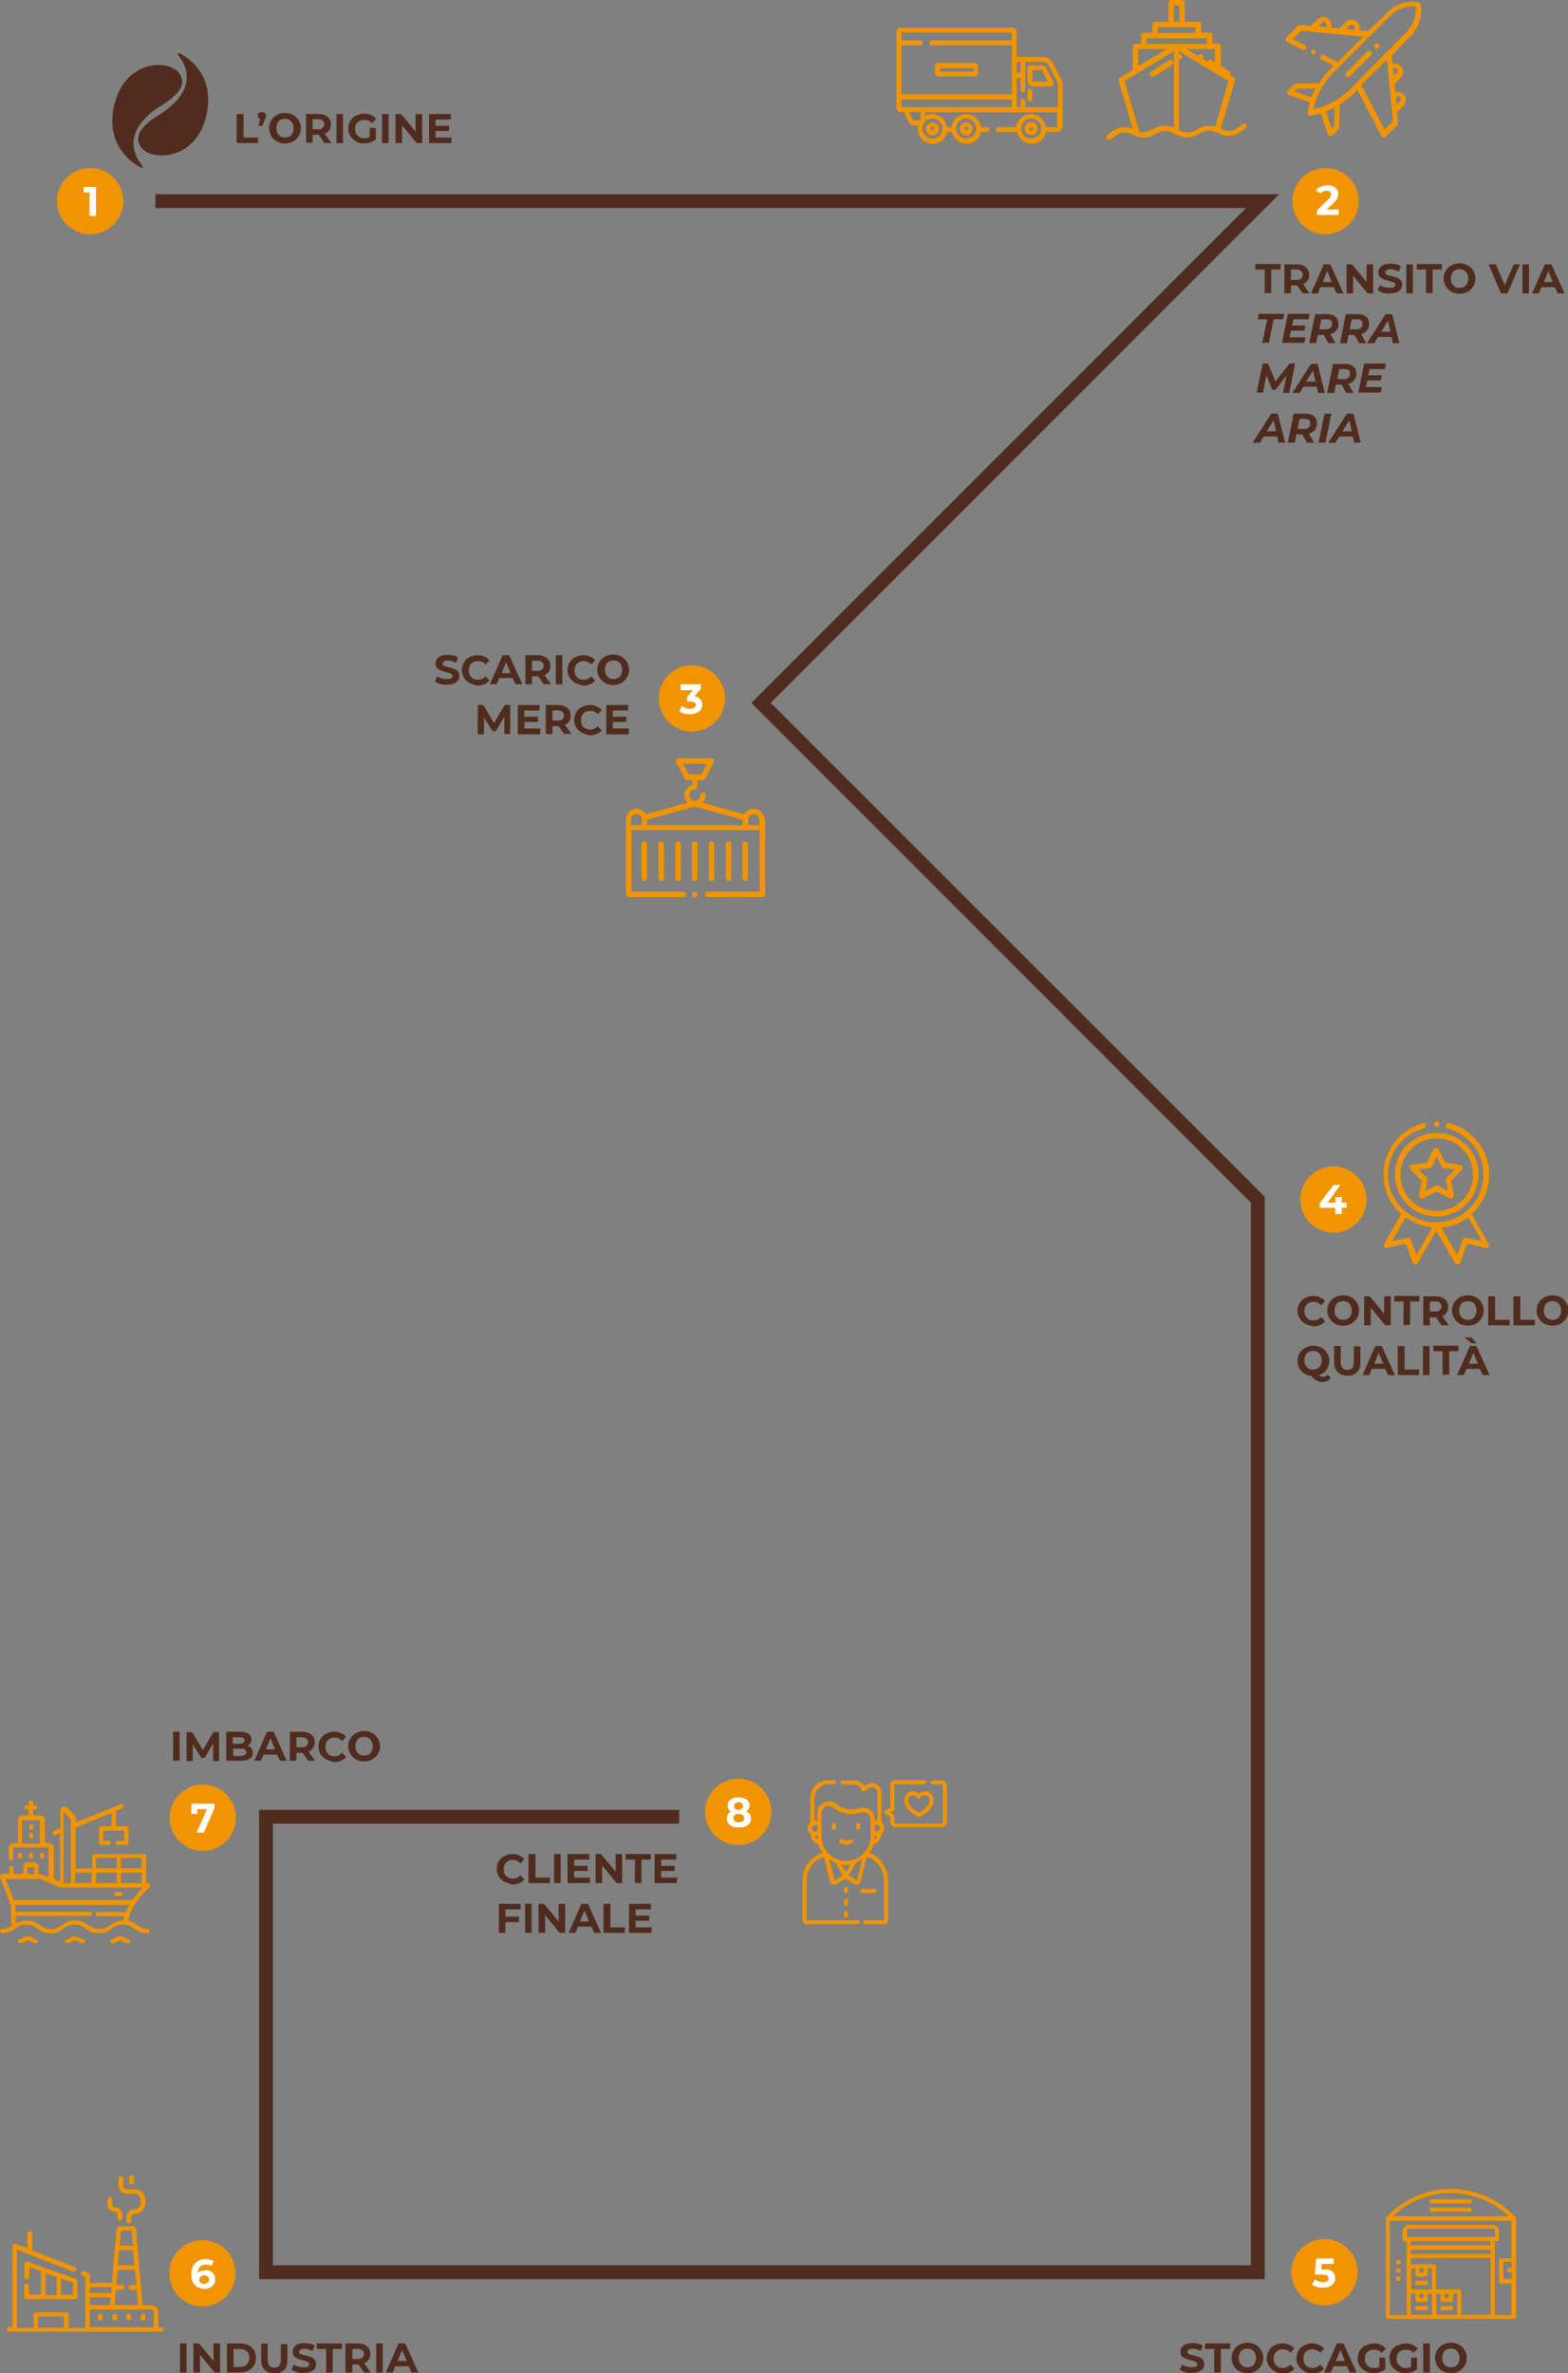<svg xmlns="http://www.w3.org/2000/svg" xmlns:xlink="http://www.w3.org/1999/xlink" id="Livello_1" x="0px" y="0px" viewBox="0 0 453.9 686.7" style="enable-background:new 0 0 453.9 686.7;" xml:space="preserve"><rect x="0" y="0" width="453.9" height="686.7" fill="#808080" stroke="none"/><style type="text/css">	.st0{fill:#502C1E;}	.st1{fill:#F09400;}	.st2{fill:#FFFFFF;}</style><g>	<g>		<polygon class="st0" points="366.1,659.5 75,659.5 75,523.7 196.6,523.7 196.6,527.7 79,527.7 79,655.5 362.1,655.5 362.1,348     217.5,203.4 360.7,60.2 45,60.2 45,56.2 370.3,56.2 223.1,203.4 366.1,346.3   "></polygon>	</g></g><circle class="st1" cx="200.3" cy="202.1" r="9.6"></circle><g>	<path class="st2" d="M202.7,202.3c0.4,0.4,0.6,1,0.6,1.6c0,0.5-0.1,0.9-0.4,1.4s-0.6,0.7-1.2,1c-0.5,0.2-1.2,0.4-1.9,0.4   c-0.6,0-1.2-0.1-1.7-0.2s-1.1-0.4-1.5-0.7l0.8-1.5c0.3,0.2,0.7,0.4,1.1,0.6c0.4,0.1,0.8,0.2,1.3,0.2c0.5,0,0.9-0.1,1.2-0.3   c0.3-0.2,0.4-0.5,0.4-0.8c0-0.7-0.5-1-1.6-1h-0.9v-1.3l1.7-2H197V198h5.9v1.3l-1.9,2.2C201.8,201.6,202.3,201.8,202.7,202.3z"></path></g><g>	<path class="st0" d="M127.4,197.9c-0.6-0.2-1.1-0.4-1.5-0.7l0.7-1.5c0.4,0.3,0.8,0.5,1.3,0.6c0.5,0.2,1,0.2,1.5,0.2   c0.6,0,1-0.1,1.2-0.2c0.3-0.2,0.4-0.4,0.4-0.7c0-0.2-0.1-0.4-0.2-0.5c-0.2-0.1-0.4-0.2-0.6-0.3s-0.6-0.2-1-0.3   c-0.6-0.2-1.2-0.3-1.6-0.5c-0.4-0.2-0.8-0.4-1.1-0.7s-0.4-0.8-0.4-1.3c0-0.5,0.1-0.9,0.4-1.3c0.3-0.4,0.7-0.7,1.2-0.9   c0.5-0.2,1.2-0.3,2-0.3c0.5,0,1.1,0.1,1.6,0.2c0.5,0.1,1,0.3,1.3,0.6l-0.6,1.5c-0.8-0.4-1.6-0.7-2.3-0.7c-0.5,0-0.9,0.1-1.2,0.3   c-0.3,0.2-0.4,0.4-0.4,0.7c0,0.3,0.2,0.5,0.5,0.6s0.8,0.3,1.4,0.4c0.6,0.2,1.2,0.3,1.6,0.5c0.4,0.2,0.8,0.4,1,0.7s0.4,0.8,0.4,1.3   c0,0.5-0.1,0.9-0.4,1.3c-0.3,0.4-0.7,0.7-1.2,0.9c-0.5,0.2-1.2,0.3-2,0.3C128.7,198.2,128,198.1,127.4,197.9z"></path>	<path class="st0" d="M135.9,197.6c-0.7-0.4-1.2-0.9-1.6-1.5c-0.4-0.7-0.6-1.4-0.6-2.2s0.2-1.6,0.6-2.2c0.4-0.7,0.9-1.2,1.6-1.5   c0.7-0.4,1.5-0.6,2.3-0.6c0.7,0,1.4,0.1,2,0.4s1.1,0.6,1.5,1.1l-1.2,1.2c-0.6-0.7-1.3-1-2.1-1c-0.5,0-1,0.1-1.4,0.3   c-0.4,0.2-0.7,0.5-1,1c-0.2,0.4-0.3,0.9-0.3,1.4c0,0.5,0.1,1,0.3,1.4c0.2,0.4,0.5,0.7,1,1c0.4,0.2,0.9,0.3,1.4,0.3   c0.8,0,1.5-0.3,2.1-1l1.2,1.2c-0.4,0.5-0.9,0.9-1.5,1.1s-1.3,0.4-2,0.4C137.4,198.2,136.6,198,135.9,197.6z"></path>	<path class="st0" d="M148.4,196.2h-3.9l-0.7,1.8h-2l3.7-8.4h1.9l3.8,8.4h-2L148.4,196.2z M147.8,194.8l-1.3-3.2l-1.3,3.2H147.8z"></path>	<path class="st0" d="M157.4,198l-1.6-2.3h-0.1H154v2.3h-1.9v-8.4h3.6c0.7,0,1.4,0.1,1.9,0.4c0.5,0.2,1,0.6,1.3,1.1s0.4,1,0.4,1.6   s-0.1,1.2-0.4,1.6c-0.3,0.5-0.7,0.8-1.3,1l1.9,2.7H157.4z M156.9,191.6c-0.3-0.3-0.7-0.4-1.3-0.4H154v2.9h1.6c0.6,0,1-0.1,1.3-0.4   c0.3-0.3,0.5-0.6,0.5-1.1C157.4,192.2,157.2,191.8,156.9,191.6z"></path>	<path class="st0" d="M160.9,189.6h1.9v8.4h-1.9V189.6z"></path>	<path class="st0" d="M166.5,197.6c-0.7-0.4-1.2-0.9-1.6-1.5c-0.4-0.7-0.6-1.4-0.6-2.2s0.2-1.6,0.6-2.2c0.4-0.7,0.9-1.2,1.6-1.5   c0.7-0.4,1.5-0.6,2.3-0.6c0.7,0,1.4,0.1,2,0.4s1.1,0.6,1.5,1.1l-1.2,1.2c-0.6-0.7-1.3-1-2.1-1c-0.5,0-1,0.1-1.4,0.3   c-0.4,0.2-0.7,0.5-1,1c-0.2,0.4-0.3,0.9-0.3,1.4c0,0.5,0.1,1,0.3,1.4c0.2,0.4,0.5,0.7,1,1c0.4,0.2,0.9,0.3,1.4,0.3   c0.8,0,1.5-0.3,2.1-1l1.2,1.2c-0.4,0.5-0.9,0.9-1.5,1.1c-0.6,0.3-1.3,0.4-2,0.4C168,198.2,167.2,198,166.5,197.6z"></path>	<path class="st0" d="M175.1,197.6c-0.7-0.4-1.2-0.9-1.6-1.6c-0.4-0.7-0.6-1.4-0.6-2.2c0-0.8,0.2-1.6,0.6-2.2   c0.4-0.7,0.9-1.2,1.6-1.6c0.7-0.4,1.5-0.6,2.4-0.6s1.7,0.2,2.4,0.6c0.7,0.4,1.2,0.9,1.6,1.6c0.4,0.7,0.6,1.4,0.6,2.2   c0,0.8-0.2,1.6-0.6,2.2c-0.4,0.7-0.9,1.2-1.6,1.6c-0.7,0.4-1.5,0.6-2.4,0.6S175.8,198,175.1,197.6z M178.9,196.2   c0.4-0.2,0.7-0.5,0.9-1c0.2-0.4,0.3-0.9,0.3-1.4c0-0.5-0.1-1-0.3-1.4c-0.2-0.4-0.5-0.7-0.9-1c-0.4-0.2-0.8-0.3-1.3-0.3   s-0.9,0.1-1.3,0.3c-0.4,0.2-0.7,0.5-0.9,1c-0.2,0.4-0.3,0.9-0.3,1.4c0,0.5,0.1,1,0.3,1.4c0.2,0.4,0.5,0.7,0.9,1   c0.4,0.2,0.8,0.3,1.3,0.3S178.5,196.4,178.9,196.2z"></path>	<path class="st0" d="M146,212.4l0-5l-2.5,4.2h-0.9l-2.5-4v4.9h-1.8V204h1.6l3.1,5.2l3.1-5.2h1.6l0,8.4H146z"></path>	<path class="st0" d="M156.4,210.9v1.6h-6.5V204h6.3v1.6h-4.4v1.8h3.9v1.5h-3.9v1.9H156.4z"></path>	<path class="st0" d="M163.3,212.4l-1.6-2.3h-0.1h-1.7v2.3h-1.9V204h3.6c0.7,0,1.4,0.1,1.9,0.4c0.5,0.2,1,0.6,1.3,1.1s0.4,1,0.4,1.6   s-0.1,1.2-0.4,1.6c-0.3,0.5-0.7,0.8-1.3,1l1.9,2.7H163.3z M162.8,206c-0.3-0.3-0.7-0.4-1.3-0.4h-1.6v2.9h1.6c0.6,0,1-0.1,1.3-0.4   c0.3-0.3,0.5-0.6,0.5-1.1C163.2,206.6,163.1,206.2,162.8,206z"></path>	<path class="st0" d="M168.4,212c-0.7-0.4-1.2-0.9-1.6-1.5c-0.4-0.7-0.6-1.4-0.6-2.2s0.2-1.6,0.6-2.2c0.4-0.7,0.9-1.2,1.6-1.5   c0.7-0.4,1.5-0.6,2.3-0.6c0.7,0,1.4,0.1,2,0.4s1.1,0.6,1.5,1.1l-1.2,1.2c-0.6-0.7-1.3-1-2.1-1c-0.5,0-1,0.1-1.4,0.3   c-0.4,0.2-0.7,0.5-1,1c-0.2,0.4-0.3,0.9-0.3,1.4c0,0.5,0.1,1,0.3,1.4c0.2,0.4,0.5,0.7,1,1c0.4,0.2,0.9,0.3,1.4,0.3   c0.8,0,1.5-0.3,2.1-1l1.2,1.2c-0.4,0.5-0.9,0.9-1.5,1.1s-1.3,0.4-2,0.4C169.9,212.6,169.1,212.4,168.4,212z"></path>	<path class="st0" d="M182,210.9v1.6h-6.5V204h6.3v1.6h-4.4v1.8h3.9v1.5h-3.9v1.9H182z"></path></g><g>	<path class="st1" d="M218.1,234c-1.1,0-2.2,0.6-2.7,1.6l-12-3.3c0.5-0.6,0.9-1.3,0.9-2.2c0-0.4-0.4-0.8-0.8-0.8   c-0.4,0-0.8,0.4-0.8,0.8c0,0.9-0.7,1.6-1.6,1.6c-0.9,0-1.6-0.7-1.6-1.6c0-0.9,0.7-1.6,1.6-1.6c0.4,0,0.8-0.4,0.8-0.8v-2h1.6   c0.3,0,0.6-0.2,0.7-0.4l2.4-4.7c0.1-0.2,0.1-0.5,0-0.8c-0.1-0.2-0.4-0.4-0.7-0.4h-9.4c-0.3,0-0.5,0.1-0.7,0.4   c-0.1,0.2-0.2,0.5,0,0.8l2.4,4.7c0.1,0.3,0.4,0.4,0.7,0.4h1.6v1.4c-1.4,0.3-2.4,1.6-2.4,3c0,0.8,0.3,1.6,0.9,2.2l-12,3.3   c-0.6-0.9-1.6-1.6-2.7-1.6c-1.7,0-3.1,1.4-3.1,3.1v21.7c0,0.4,0.4,0.8,0.8,0.8h15.8c0.4,0,0.8-0.4,0.8-0.8c0-0.4-0.4-0.8-0.8-0.8   h-15v-17.8h37.1v17.8h-15c-0.4,0-0.8,0.4-0.8,0.8c0,0.4,0.4,0.8,0.8,0.8h15.8c0.4,0,0.8-0.4,0.8-0.8c0-0.9,0-20.7,0-21.7   C221.2,235.5,219.8,234,218.1,234L218.1,234z M199.3,224.1l-1.6-3.1h6.9l-1.6,3.1H199.3z M185.7,238.8h-3.1v-1.6   c0-0.9,0.7-1.6,1.6-1.6c0.9,0,1.6,0.7,1.6,1.6V238.8z M215,237.2v1.6h-27.7c0,0,0-1.6,0-1.6l13.8-3.8L215,237.2   C215,237.1,215,237.2,215,237.2L215,237.2z M219.7,238.8h-3.1v-1.6c0-0.9,0.7-1.6,1.6-1.6c0.9,0,1.6,0.7,1.6,1.6V238.8z"></path>	<path class="st1" d="M190.6,244.3v9.9c0,0.4,0.4,0.8,0.8,0.8s0.8-0.4,0.8-0.8v-9.9c0-0.4-0.4-0.8-0.8-0.8S190.6,243.8,190.6,244.3z   "></path>	<path class="st1" d="M185.7,244.3v9.9c0,0.4,0.4,0.8,0.8,0.8s0.8-0.4,0.8-0.8v-9.9c0-0.4-0.4-0.8-0.8-0.8S185.7,243.8,185.7,244.3z   "></path>	<path class="st1" d="M216.5,254.2v-9.9c0-0.4-0.4-0.8-0.8-0.8s-0.8,0.4-0.8,0.8v9.9c0,0.4,0.4,0.8,0.8,0.8S216.5,254.6,216.5,254.2   z"></path>	<path class="st1" d="M211.7,254.2v-9.9c0-0.4-0.4-0.8-0.8-0.8c-0.4,0-0.8,0.4-0.8,0.8v9.9c0,0.4,0.4,0.8,0.8,0.8   C211.3,255,211.7,254.6,211.7,254.2z"></path>	<path class="st1" d="M206.8,254.2v-9.9c0-0.4-0.4-0.8-0.8-0.8s-0.8,0.4-0.8,0.8v9.9c0,0.4,0.4,0.8,0.8,0.8S206.8,254.6,206.8,254.2   z"></path>	<path class="st1" d="M201.1,243.5c-0.4,0-0.8,0.4-0.8,0.8v9.9c0,0.4,0.4,0.8,0.8,0.8s0.8-0.4,0.8-0.8v-9.9   C201.9,243.8,201.6,243.5,201.1,243.5z"></path>	<path class="st1" d="M195.5,244.3v9.9c0,0.4,0.4,0.8,0.8,0.8s0.8-0.4,0.8-0.8v-9.9c0-0.4-0.4-0.8-0.8-0.8S195.5,243.8,195.5,244.3z   "></path>	<circle class="st1" cx="201.1" cy="258.9" r="0.8"></circle></g><circle class="st1" cx="386" cy="347.1" r="9.6"></circle><g>	<path class="st2" d="M389.8,349.5h-1.4v1.8h-1.9v-1.8H382v-1.3l4-5.3h2l-3.7,5.1h2.3v-1.6h1.8v1.6h1.4V349.5z"></path></g><g>	<path class="st0" d="M377.8,383c-0.7-0.4-1.2-0.9-1.6-1.5c-0.4-0.7-0.6-1.4-0.6-2.2s0.2-1.6,0.6-2.2c0.4-0.7,0.9-1.2,1.6-1.5   c0.7-0.4,1.5-0.6,2.3-0.6c0.7,0,1.4,0.1,2,0.4s1.1,0.6,1.5,1.1l-1.2,1.2c-0.6-0.7-1.3-1-2.1-1c-0.5,0-1,0.1-1.4,0.3   c-0.4,0.2-0.7,0.5-1,1c-0.2,0.4-0.3,0.9-0.3,1.4c0,0.5,0.1,1,0.3,1.4c0.2,0.4,0.5,0.7,1,1c0.4,0.2,0.9,0.3,1.4,0.3   c0.8,0,1.5-0.3,2.1-1l1.2,1.2c-0.4,0.5-0.9,0.9-1.5,1.1s-1.3,0.4-2,0.4C379.3,383.6,378.5,383.4,377.8,383z"></path>	<path class="st0" d="M386.4,383c-0.7-0.4-1.2-0.9-1.6-1.6c-0.4-0.7-0.6-1.4-0.6-2.2c0-0.8,0.2-1.6,0.6-2.2s0.9-1.2,1.6-1.6   c0.7-0.4,1.5-0.6,2.4-0.6s1.7,0.2,2.4,0.6c0.7,0.4,1.2,0.9,1.6,1.6s0.6,1.4,0.6,2.2c0,0.8-0.2,1.6-0.6,2.2   c-0.4,0.7-0.9,1.2-1.6,1.6c-0.7,0.4-1.5,0.6-2.4,0.6S387.1,383.4,386.4,383z M390.1,381.6c0.4-0.2,0.7-0.5,0.9-1   c0.2-0.4,0.3-0.9,0.3-1.4c0-0.5-0.1-1-0.3-1.4s-0.5-0.7-0.9-1c-0.4-0.2-0.8-0.3-1.3-0.3s-0.9,0.1-1.3,0.3c-0.4,0.2-0.7,0.5-0.9,1   s-0.3,0.9-0.3,1.4c0,0.5,0.1,1,0.3,1.4c0.2,0.4,0.5,0.7,0.9,1c0.4,0.2,0.8,0.3,1.3,0.3S389.7,381.8,390.1,381.6z"></path>	<path class="st0" d="M402.6,375.1v8.4H401l-4.2-5.1v5.1h-1.9v-8.4h1.6l4.2,5.1v-5.1H402.6z"></path>	<path class="st0" d="M406.3,376.6h-2.7v-1.6h7.3v1.6h-2.7v6.8h-1.9V376.6z"></path>	<path class="st0" d="M417.3,383.5l-1.6-2.3h-0.1h-1.7v2.3H412v-8.4h3.6c0.7,0,1.4,0.1,1.9,0.4c0.5,0.2,1,0.6,1.3,1.1s0.4,1,0.4,1.6   s-0.1,1.2-0.4,1.6c-0.3,0.5-0.7,0.8-1.3,1l1.9,2.7H417.3z M416.8,377c-0.3-0.3-0.7-0.4-1.3-0.4h-1.6v2.9h1.6c0.6,0,1-0.1,1.3-0.4   c0.3-0.3,0.5-0.6,0.5-1.1C417.3,377.6,417.1,377.3,416.8,377z"></path>	<path class="st0" d="M422.5,383c-0.7-0.4-1.2-0.9-1.6-1.6c-0.4-0.7-0.6-1.4-0.6-2.2c0-0.8,0.2-1.6,0.6-2.2c0.4-0.7,0.9-1.2,1.6-1.6   c0.7-0.4,1.5-0.6,2.4-0.6c0.9,0,1.7,0.2,2.4,0.6c0.7,0.4,1.2,0.9,1.6,1.6c0.4,0.7,0.6,1.4,0.6,2.2c0,0.8-0.2,1.6-0.6,2.2   c-0.4,0.7-0.9,1.2-1.6,1.6s-1.5,0.6-2.4,0.6C424,383.6,423.2,383.4,422.5,383z M426.2,381.6c0.4-0.2,0.7-0.5,0.9-1   c0.2-0.4,0.3-0.9,0.3-1.4c0-0.5-0.1-1-0.3-1.4c-0.2-0.4-0.5-0.7-0.9-1c-0.4-0.2-0.8-0.3-1.3-0.3s-0.9,0.1-1.3,0.3   c-0.4,0.2-0.7,0.5-0.9,1c-0.2,0.4-0.3,0.9-0.3,1.4c0,0.5,0.1,1,0.3,1.4c0.2,0.4,0.5,0.7,0.9,1c0.4,0.2,0.8,0.3,1.3,0.3   S425.8,381.8,426.2,381.6z"></path>	<path class="st0" d="M430.9,375.1h1.9v6.8h4.2v1.6h-6.2V375.1z"></path>	<path class="st0" d="M438.2,375.1h1.9v6.8h4.2v1.6h-6.2V375.1z"></path>	<path class="st0" d="M447,383c-0.7-0.4-1.2-0.9-1.6-1.6c-0.4-0.7-0.6-1.4-0.6-2.2c0-0.8,0.2-1.6,0.6-2.2c0.4-0.7,0.9-1.2,1.6-1.6   c0.7-0.4,1.5-0.6,2.4-0.6c0.9,0,1.7,0.2,2.4,0.6c0.7,0.4,1.2,0.9,1.6,1.6s0.6,1.4,0.6,2.2c0,0.8-0.2,1.6-0.6,2.2   c-0.4,0.7-0.9,1.2-1.6,1.6s-1.5,0.6-2.4,0.6C448.5,383.6,447.7,383.4,447,383z M450.7,381.6c0.4-0.2,0.7-0.5,0.9-1   c0.2-0.4,0.3-0.9,0.3-1.4c0-0.5-0.1-1-0.3-1.4c-0.2-0.4-0.5-0.7-0.9-1c-0.4-0.2-0.8-0.3-1.3-0.3s-0.9,0.1-1.3,0.3   c-0.4,0.2-0.7,0.5-0.9,1c-0.2,0.4-0.3,0.9-0.3,1.4c0,0.5,0.1,1,0.3,1.4c0.2,0.4,0.5,0.7,0.9,1c0.4,0.2,0.8,0.3,1.3,0.3   S450.3,381.8,450.7,381.6z"></path>	<path class="st0" d="M385.2,398.8c-0.3,0.3-0.6,0.6-1,0.8s-0.8,0.3-1.3,0.3c-0.6,0-1.2-0.1-1.7-0.4c-0.5-0.3-1.1-0.7-1.7-1.4   c-0.8-0.1-1.4-0.3-2-0.7c-0.6-0.4-1.1-0.9-1.4-1.5s-0.5-1.3-0.5-2.1c0-0.8,0.2-1.6,0.6-2.2c0.4-0.7,0.9-1.2,1.6-1.6   c0.7-0.4,1.5-0.6,2.4-0.6c0.9,0,1.7,0.2,2.4,0.6c0.7,0.4,1.2,0.9,1.6,1.6c0.4,0.7,0.6,1.4,0.6,2.2c0,1-0.3,1.8-0.8,2.6   s-1.3,1.2-2.2,1.5c0.2,0.2,0.4,0.4,0.6,0.4c0.2,0.1,0.4,0.1,0.6,0.1c0.5,0,1-0.2,1.4-0.6L385.2,398.8z M377.9,395   c0.2,0.4,0.5,0.7,0.9,1c0.4,0.2,0.8,0.3,1.3,0.3s0.9-0.1,1.3-0.3c0.4-0.2,0.7-0.5,0.9-1c0.2-0.4,0.3-0.9,0.3-1.4   c0-0.5-0.1-1-0.3-1.4c-0.2-0.4-0.5-0.7-0.9-1c-0.4-0.2-0.8-0.3-1.3-0.3s-0.9,0.1-1.3,0.3c-0.4,0.2-0.7,0.5-0.9,1   c-0.2,0.4-0.3,0.9-0.3,1.4C377.5,394.2,377.7,394.6,377.9,395z"></path>	<path class="st0" d="M387.2,397c-0.7-0.7-1-1.6-1-2.8v-4.7h1.9v4.6c0,1.5,0.6,2.3,1.9,2.3c0.6,0,1.1-0.2,1.4-0.5   c0.3-0.4,0.5-0.9,0.5-1.7v-4.6h1.9v4.7c0,1.2-0.3,2.2-1,2.8s-1.6,1-2.8,1C388.8,398,387.8,397.7,387.2,397z"></path>	<path class="st0" d="M401,396.1h-3.9l-0.7,1.8h-2l3.7-8.4h1.9l3.8,8.4h-2L401,396.1z M400.4,394.6l-1.3-3.2l-1.3,3.2H400.4z"></path>	<path class="st0" d="M404.7,389.5h1.9v6.8h4.2v1.6h-6.2V389.5z"></path>	<path class="st0" d="M411.9,389.5h1.9v8.4h-1.9V389.5z"></path>	<path class="st0" d="M417.6,391h-2.7v-1.6h7.3v1.6h-2.7v6.8h-1.9V391z"></path>	<path class="st0" d="M428.4,396.1h-3.9l-0.7,1.8h-2l3.7-8.4h1.9l3.8,8.4h-2L428.4,396.1z M423.9,387h2l1.6,1.7h-1.5L423.9,387z    M427.8,394.6l-1.3-3.2l-1.3,3.2H427.8z"></path></g><g>	<path class="st1" d="M403.8,339.9c0,6.7,5.4,12.1,12.1,12.1s12.1-5.4,12.1-12.1s-5.4-12.1-12.1-12.1S403.8,333.2,403.8,339.9z    M415.9,329.4c5.8,0,10.5,4.7,10.5,10.5s-4.7,10.5-10.5,10.5s-10.5-4.7-10.5-10.5S410.1,329.4,415.9,329.4z"></path>	<path class="st1" d="M408.4,338.5l3.1,3.1l-0.7,4.3c-0.1,0.3,0.1,0.6,0.3,0.8c0.2,0.2,0.6,0.2,0.8,0.1l3.9-2l3.9,2   c0.3,0.1,0.6,0.1,0.8-0.1c0.2-0.2,0.4-0.5,0.3-0.8l-0.7-4.3l3.1-3.1c0.2-0.2,0.3-0.5,0.2-0.8c-0.1-0.3-0.3-0.5-0.6-0.6l-4.4-0.7   l-2-3.9c-0.1-0.3-0.4-0.4-0.7-0.4c-0.3,0-0.6,0.2-0.7,0.4l-2,3.9l-4.4,0.7c-0.3,0-0.6,0.3-0.6,0.6   C408.1,337.9,408.2,338.2,408.4,338.5z M413.9,338c0.3,0,0.5-0.2,0.6-0.4l1.4-2.9l1.4,2.9c0.1,0.2,0.3,0.4,0.6,0.4l3.2,0.5   l-2.3,2.2c-0.2,0.2-0.3,0.4-0.2,0.7l0.5,3.2l-2.8-1.5c-0.1-0.1-0.2-0.1-0.4-0.1c-0.1,0-0.3,0-0.4,0.1l-2.8,1.5l0.5-3.2   c0-0.3,0-0.5-0.2-0.7l-2.3-2.2L413.9,338z"></path>	<path class="st1" d="M416.7,325.3c0,0.4-0.4,0.8-0.8,0.8c-0.4,0-0.8-0.4-0.8-0.8c0-0.4,0.4-0.8,0.8-0.8   C416.4,324.5,416.7,324.9,416.7,325.3z"></path>	<path class="st1" d="M412.1,325c-6.8,1.7-11.6,7.9-11.6,14.9c0,4.4,1.8,8.5,5.1,11.4l-4.9,8.6c-0.2,0.3-0.1,0.6,0,0.9   c0.2,0.3,0.5,0.4,0.8,0.3l5.5-1.2l1.9,5.5c0.1,0.3,0.4,0.5,0.7,0.5c0.3,0,0.6-0.1,0.8-0.4l5.4-9.4l5.4,9.4c0.1,0.3,0.4,0.4,0.7,0.4   c0,0,0,0,0.1,0c0.3,0,0.6-0.2,0.7-0.5l1.9-5.5l5.5,1.2c0.3,0.1,0.6-0.1,0.8-0.3c0.2-0.3,0.2-0.6,0-0.9l-4.9-8.6   c3.2-2.9,5.1-7,5.1-11.4c0-7-4.8-13.2-11.6-14.9c-0.4-0.1-0.9,0.2-1,0.6c-0.1,0.4,0.2,0.9,0.6,1c6.1,1.6,10.3,7,10.3,13.3   c0,7.7-6.2,13.8-13.8,13.8c-7.5,0-13.8-6.1-13.8-13.8c0-6.3,4.3-11.8,10.3-13.3c0.4-0.1,0.7-0.6,0.6-1   C413,325.2,412.5,324.9,412.1,325z M410,363.2l-1.6-4.5c-0.1-0.4-0.5-0.6-0.9-0.5l-4.5,0.9l3.9-6.8c2.3,1.6,4.9,2.6,7.7,2.9   L410,363.2z M424.3,358.2c-0.4-0.1-0.8,0.1-0.9,0.5l-1.6,4.5l-4.5-8c2.8-0.2,5.4-1.2,7.7-2.9l3.9,6.8L424.3,358.2z"></path></g><circle class="st1" cx="383.4" cy="657.5" r="9.6"></circle><g>	<path class="st2" d="M385.7,657.3c0.6,0.5,0.8,1.1,0.8,1.9c0,0.5-0.1,1-0.4,1.4s-0.6,0.8-1.2,1c-0.5,0.3-1.2,0.4-1.9,0.4   c-0.6,0-1.2-0.1-1.7-0.2c-0.6-0.2-1.1-0.4-1.5-0.7l0.8-1.5c0.3,0.2,0.7,0.4,1.1,0.6c0.4,0.1,0.8,0.2,1.3,0.2c0.5,0,0.9-0.1,1.2-0.3   c0.3-0.2,0.4-0.5,0.4-0.8c0-0.4-0.1-0.6-0.4-0.8c-0.3-0.2-0.8-0.3-1.5-0.3h-2.1l0.4-4.7h5.1v1.6h-3.5l-0.1,1.6h0.7   C384.2,656.6,385.1,656.8,385.7,657.3z"></path></g><g>	<path class="st0" d="M343,686.4c-0.6-0.2-1.1-0.4-1.5-0.7l0.7-1.5c0.4,0.3,0.8,0.5,1.3,0.6s1,0.2,1.5,0.2c0.6,0,1-0.1,1.2-0.2   c0.3-0.2,0.4-0.4,0.4-0.7c0-0.2-0.1-0.4-0.2-0.5c-0.2-0.1-0.4-0.2-0.6-0.3s-0.6-0.2-1-0.3c-0.6-0.2-1.2-0.3-1.6-0.5   c-0.4-0.2-0.8-0.4-1.1-0.7s-0.4-0.8-0.4-1.3c0-0.5,0.1-0.9,0.4-1.3c0.3-0.4,0.7-0.7,1.2-0.9c0.5-0.2,1.2-0.3,2-0.3   c0.5,0,1.1,0.1,1.6,0.2c0.5,0.1,1,0.3,1.3,0.6l-0.6,1.5c-0.8-0.4-1.6-0.7-2.3-0.7c-0.5,0-0.9,0.1-1.2,0.3c-0.3,0.2-0.4,0.4-0.4,0.7   c0,0.3,0.2,0.5,0.5,0.6s0.8,0.3,1.4,0.4c0.6,0.2,1.2,0.3,1.6,0.5c0.4,0.2,0.8,0.4,1,0.7s0.4,0.8,0.4,1.3c0,0.5-0.1,0.9-0.4,1.3   c-0.3,0.4-0.7,0.7-1.2,0.9c-0.5,0.2-1.2,0.3-2,0.3C344.3,686.7,343.7,686.6,343,686.4z"></path>	<path class="st0" d="M351.5,679.7h-2.7v-1.6h7.3v1.6h-2.7v6.8h-1.9V679.7z"></path>	<path class="st0" d="M358.7,686.1c-0.7-0.4-1.2-0.9-1.6-1.6c-0.4-0.7-0.6-1.4-0.6-2.2c0-0.8,0.2-1.6,0.6-2.2   c0.4-0.7,0.9-1.2,1.6-1.6c0.7-0.4,1.5-0.6,2.4-0.6s1.7,0.2,2.4,0.6c0.7,0.4,1.2,0.9,1.6,1.6s0.6,1.4,0.6,2.2c0,0.8-0.2,1.6-0.6,2.2   c-0.4,0.7-0.9,1.2-1.6,1.6c-0.7,0.4-1.5,0.6-2.4,0.6S359.4,686.5,358.7,686.1z M362.4,684.7c0.4-0.2,0.7-0.5,0.9-1   c0.2-0.4,0.3-0.9,0.3-1.4c0-0.5-0.1-1-0.3-1.4c-0.2-0.4-0.5-0.7-0.9-1c-0.4-0.2-0.8-0.3-1.3-0.3s-0.9,0.1-1.3,0.3   c-0.4,0.2-0.7,0.5-0.9,1c-0.2,0.4-0.3,0.9-0.3,1.4c0,0.5,0.1,1,0.3,1.4c0.2,0.4,0.5,0.7,0.9,1c0.4,0.2,0.8,0.3,1.3,0.3   S362,684.9,362.4,684.7z"></path>	<path class="st0" d="M368.9,686.1c-0.7-0.4-1.2-0.9-1.6-1.5c-0.4-0.7-0.6-1.4-0.6-2.2s0.2-1.6,0.6-2.2c0.4-0.7,0.9-1.2,1.6-1.5   c0.7-0.4,1.5-0.6,2.3-0.6c0.7,0,1.4,0.1,2,0.4s1.1,0.6,1.5,1.1l-1.2,1.2c-0.6-0.7-1.3-1-2.1-1c-0.5,0-1,0.1-1.4,0.3   c-0.4,0.2-0.7,0.5-1,1c-0.2,0.4-0.3,0.9-0.3,1.4c0,0.5,0.1,1,0.3,1.4c0.2,0.4,0.5,0.7,1,1c0.4,0.2,0.9,0.3,1.4,0.3   c0.8,0,1.5-0.3,2.1-1l1.2,1.2c-0.4,0.5-0.9,0.9-1.5,1.1c-0.6,0.3-1.3,0.4-2,0.4C370.3,686.7,369.5,686.5,368.9,686.1z"></path>	<path class="st0" d="M377.5,686.1c-0.7-0.4-1.2-0.9-1.6-1.5c-0.4-0.7-0.6-1.4-0.6-2.2s0.2-1.6,0.6-2.2c0.4-0.7,0.9-1.2,1.6-1.5   c0.7-0.4,1.5-0.6,2.3-0.6c0.7,0,1.4,0.1,2,0.4s1.1,0.6,1.5,1.1l-1.2,1.2c-0.6-0.7-1.3-1-2.1-1c-0.5,0-1,0.1-1.4,0.3   c-0.4,0.2-0.7,0.5-1,1c-0.2,0.4-0.3,0.9-0.3,1.4c0,0.5,0.1,1,0.3,1.4c0.2,0.4,0.5,0.7,1,1c0.4,0.2,0.9,0.3,1.4,0.3   c0.8,0,1.5-0.3,2.1-1l1.2,1.2c-0.4,0.5-0.9,0.9-1.5,1.1s-1.3,0.4-2,0.4C378.9,686.7,378.2,686.5,377.5,686.1z"></path>	<path class="st0" d="M389.9,684.7H386l-0.7,1.8h-2l3.7-8.4h1.9l3.8,8.4h-2L389.9,684.7z M389.3,683.2L388,680l-1.3,3.2H389.3z"></path>	<path class="st0" d="M399.2,682.2h1.8v3.4c-0.5,0.3-1,0.6-1.6,0.8c-0.6,0.2-1.2,0.3-1.8,0.3c-0.9,0-1.7-0.2-2.4-0.6   c-0.7-0.4-1.2-0.9-1.6-1.5c-0.4-0.7-0.6-1.4-0.6-2.2s0.2-1.6,0.6-2.2c0.4-0.7,0.9-1.2,1.7-1.5s1.5-0.6,2.4-0.6c0.7,0,1.4,0.1,2,0.4   s1.1,0.6,1.5,1.1l-1.2,1.2c-0.6-0.6-1.3-0.9-2.2-0.9c-0.5,0-1,0.1-1.4,0.3s-0.7,0.5-1,0.9c-0.2,0.4-0.3,0.9-0.3,1.4   c0,0.5,0.1,1,0.3,1.4c0.2,0.4,0.6,0.7,1,1c0.4,0.2,0.9,0.3,1.4,0.3c0.6,0,1.1-0.1,1.5-0.4V682.2z"></path>	<path class="st0" d="M408.4,682.2h1.8v3.4c-0.5,0.3-1,0.6-1.6,0.8c-0.6,0.2-1.2,0.3-1.8,0.3c-0.9,0-1.7-0.2-2.4-0.6   c-0.7-0.4-1.2-0.9-1.6-1.5c-0.4-0.7-0.6-1.4-0.6-2.2s0.2-1.6,0.6-2.2c0.4-0.7,0.9-1.2,1.7-1.5s1.5-0.6,2.4-0.6c0.7,0,1.4,0.1,2,0.4   s1.1,0.6,1.5,1.1l-1.2,1.2c-0.6-0.6-1.3-0.9-2.2-0.9c-0.5,0-1,0.1-1.4,0.3s-0.7,0.5-1,0.9c-0.2,0.4-0.3,0.9-0.3,1.4   c0,0.5,0.1,1,0.3,1.4c0.2,0.4,0.6,0.7,1,1c0.4,0.2,0.9,0.3,1.4,0.3c0.6,0,1.1-0.1,1.5-0.4V682.2z"></path>	<path class="st0" d="M412,678.1h1.9v8.4H412V678.1z"></path>	<path class="st0" d="M417.6,686.1c-0.7-0.4-1.2-0.9-1.6-1.6c-0.4-0.7-0.6-1.4-0.6-2.2c0-0.8,0.2-1.6,0.6-2.2   c0.4-0.7,0.9-1.2,1.6-1.6c0.7-0.4,1.5-0.6,2.4-0.6s1.7,0.2,2.4,0.6c0.7,0.4,1.2,0.9,1.6,1.6c0.4,0.7,0.6,1.4,0.6,2.2   c0,0.8-0.2,1.6-0.6,2.2c-0.4,0.7-0.9,1.2-1.6,1.6c-0.7,0.4-1.5,0.6-2.4,0.6S418.3,686.5,417.6,686.1z M421.3,684.7   c0.4-0.2,0.7-0.5,0.9-1c0.2-0.4,0.3-0.9,0.3-1.4c0-0.5-0.1-1-0.3-1.4c-0.2-0.4-0.5-0.7-0.9-1c-0.4-0.2-0.8-0.3-1.3-0.3   s-0.9,0.1-1.3,0.3c-0.4,0.2-0.7,0.5-0.9,1c-0.2,0.4-0.3,0.9-0.3,1.4c0,0.5,0.1,1,0.3,1.4c0.2,0.4,0.5,0.7,0.9,1   c0.4,0.2,0.8,0.3,1.3,0.3S420.9,684.9,421.3,684.7z"></path></g><g>	<path class="st1" d="M438.6,641.5c-4.8-5.2-11.6-8.1-18.6-8.1c-7,0-13.8,3-18.6,8.1c-0.1,0.1-0.2,0.3-0.2,0.4l0,28.5   c0,0.3,0.3,0.6,0.6,0.6h6.1h7.3h7.3h15.8c0.3,0,0.6-0.3,0.6-0.6l0-28.5C438.8,641.7,438.8,641.6,438.6,641.5z M436.7,641.3h-33.5   c4.5-4.3,10.5-6.7,16.7-6.7S432.3,637,436.7,641.3z M407.3,647.3v-1.8c0-0.3,0.3-0.6,0.6-0.6h24.3c0.3,0,0.6,0.3,0.6,0.6v1.8H407.3   z M431.5,648.5v1.2h-23.1v-1.2H431.5z M422.4,662.5h-6.7v-6.7c0-0.3-0.3-0.6-0.6-0.6h-6.7v-1.8h23.1v16.4H423v-6.7   C423,662.7,422.8,662.5,422.4,662.5z M418.2,663.7h1.2v1.2h-1.2V663.7z M410.9,663.7h1.2v1.2h-1.2V663.7z M408.5,662.5v-6.1h1.2   v1.8c0,0.3,0.3,0.6,0.6,0.6h2.4c0.3,0,0.6-0.3,0.6-0.6v-1.8h1.2v6.1H408.5z M431.5,652.2h-23.1v-1.2h23.1V652.2z M410.9,656.4h1.2   v1.2h-1.2V656.4z M408.5,663.7h1.2v1.8c0,0.3,0.3,0.6,0.6,0.6h2.4c0.3,0,0.6-0.3,0.6-0.6v-1.8h1.2v6.1h-6.1V663.7z M415.8,669.8   v-6.1h1.2v1.8c0,0.3,0.3,0.6,0.6,0.6h2.4c0.3,0,0.6-0.3,0.6-0.6v-1.8h1.2v6.1H415.8z M432.7,669.8v-19.4v-1.8h0.6   c0.3,0,0.6-0.3,0.6-0.6v-2.4c0-1-0.8-1.8-1.8-1.8h-24.3c-1,0-1.8,0.8-1.8,1.8v2.4c0,0.3,0.3,0.6,0.6,0.6h0.6v1.8v5.5v7.3v6.7h-4.9   l0-27.3h35.2v10.9h-3c-0.3,0-0.6,0.3-0.6,0.6v6.1c0,0.3,0.3,0.6,0.6,0.6h3v9.1L432.7,669.8L432.7,669.8z M437.6,657.6v1.8h-2.4   v-4.9h2.4v1.8h-1.2v1.2H437.6z"></path>	<path class="st1" d="M413.9,638.8h12.1v1.2h-12.1V638.8z"></path>	<path class="st1" d="M413.9,636.4h12.1v1.2h-12.1V636.4z"></path>	<path class="st1" d="M409.7,667.3h3.6v1.2h-3.6V667.3z"></path>	<path class="st1" d="M409.7,660h3.6v1.2h-3.6V660z"></path>	<path class="st1" d="M417,667.3h3.6v1.2H417V667.3z"></path>	<path class="st1" d="M404.2,654h1.2v1.2h-1.2V654z"></path>	<path class="st1" d="M404.2,656.4h1.2v1.2h-1.2V656.4z"></path>	<path class="st1" d="M404.2,658.8h1.2v1.2h-1.2V658.8z"></path></g><circle class="st1" cx="58.6" cy="657.8" r="9.6"></circle><g>	<path class="st2" d="M60.9,657.2c0.4,0.2,0.8,0.5,1,0.9c0.3,0.4,0.4,0.9,0.4,1.4c0,0.6-0.1,1.1-0.4,1.5s-0.7,0.8-1.1,1   c-0.5,0.2-1,0.3-1.6,0.3c-1.2,0-2.1-0.4-2.8-1.1c-0.7-0.7-1-1.7-1-3.1c0-1,0.2-1.8,0.5-2.4c0.4-0.7,0.9-1.2,1.5-1.5   c0.6-0.4,1.4-0.5,2.2-0.5c0.4,0,0.9,0,1.3,0.2c0.4,0.1,0.8,0.2,1,0.4l-0.7,1.4c-0.4-0.3-0.9-0.4-1.6-0.4c-0.7,0-1.3,0.2-1.7,0.6   s-0.6,1-0.7,1.8c0.5-0.5,1.2-0.7,2.1-0.7C60,656.8,60.5,657,60.9,657.2z M60.1,660.5c0.3-0.2,0.4-0.5,0.4-0.9   c0-0.4-0.1-0.7-0.4-0.9c-0.3-0.2-0.6-0.3-1-0.3c-0.4,0-0.8,0.1-1,0.4c-0.3,0.2-0.4,0.5-0.4,0.9s0.1,0.7,0.4,0.9   c0.3,0.2,0.6,0.3,1.1,0.3C59.5,660.8,59.8,660.7,60.1,660.5z"></path></g><g>	<path class="st0" d="M52.1,678.1H54v8.4h-1.9V678.1z"></path>	<path class="st0" d="M63.7,678.1v8.4h-1.6l-4.2-5.1v5.1H56v-8.4h1.6l4.2,5.1v-5.1H63.7z"></path>	<path class="st0" d="M65.7,678.1h3.8c0.9,0,1.7,0.2,2.4,0.5s1.2,0.8,1.6,1.5c0.4,0.6,0.6,1.4,0.6,2.2s-0.2,1.6-0.6,2.2   c-0.4,0.6-0.9,1.1-1.6,1.5c-0.7,0.3-1.5,0.5-2.4,0.5h-3.8V678.1z M69.4,684.9c0.8,0,1.5-0.2,2-0.7s0.8-1.1,0.8-1.9   s-0.2-1.4-0.8-1.9c-0.5-0.5-1.2-0.7-2-0.7h-1.8v5.2H69.4z"></path>	<path class="st0" d="M76.6,685.7c-0.7-0.7-1-1.6-1-2.8v-4.7h1.9v4.6c0,1.5,0.6,2.3,1.9,2.3c0.6,0,1.1-0.2,1.4-0.5   c0.3-0.4,0.5-0.9,0.5-1.7v-4.6h1.9v4.7c0,1.2-0.3,2.2-1,2.8s-1.6,1-2.8,1S77.2,686.3,76.6,685.7z"></path>	<path class="st0" d="M85.9,686.4c-0.6-0.2-1.1-0.4-1.5-0.7l0.7-1.5c0.4,0.3,0.8,0.5,1.3,0.6s1,0.2,1.5,0.2c0.6,0,1-0.1,1.2-0.2   s0.4-0.4,0.4-0.7c0-0.2-0.1-0.4-0.2-0.5c-0.2-0.1-0.4-0.2-0.6-0.3c-0.2-0.1-0.6-0.2-1-0.3c-0.6-0.2-1.2-0.3-1.6-0.5   c-0.4-0.2-0.8-0.4-1-0.7s-0.4-0.8-0.4-1.3c0-0.5,0.1-0.9,0.4-1.3c0.3-0.4,0.7-0.7,1.2-0.9c0.5-0.2,1.2-0.3,1.9-0.3   c0.5,0,1.1,0.1,1.6,0.2s1,0.3,1.3,0.6l-0.6,1.5c-0.8-0.4-1.6-0.7-2.3-0.7c-0.5,0-0.9,0.1-1.2,0.3s-0.4,0.4-0.4,0.7   c0,0.3,0.1,0.5,0.5,0.6c0.3,0.1,0.8,0.3,1.4,0.4c0.6,0.2,1.2,0.3,1.6,0.5c0.4,0.2,0.8,0.4,1,0.7s0.4,0.8,0.4,1.3   c0,0.5-0.1,0.9-0.4,1.3c-0.3,0.4-0.7,0.7-1.2,0.9c-0.5,0.2-1.2,0.3-2,0.3C87.2,686.7,86.5,686.6,85.9,686.4z"></path>	<path class="st0" d="M94.4,679.7h-2.7v-1.6H99v1.6h-2.7v6.8h-1.9V679.7z"></path>	<path class="st0" d="M105.4,686.5l-1.6-2.3h-0.1H102v2.3H100v-8.4h3.6c0.7,0,1.4,0.1,1.9,0.4c0.5,0.2,1,0.6,1.3,1.1s0.4,1,0.4,1.6   s-0.2,1.2-0.5,1.6c-0.3,0.5-0.7,0.8-1.3,1l1.9,2.7H105.4z M104.9,680.1c-0.3-0.3-0.7-0.4-1.3-0.4H102v2.9h1.6c0.6,0,1-0.1,1.3-0.4   c0.3-0.3,0.5-0.6,0.5-1.1C105.4,680.7,105.2,680.3,104.9,680.1z"></path>	<path class="st0" d="M108.9,678.1h1.9v8.4h-1.9V678.1z"></path>	<path class="st0" d="M118.3,684.7h-3.9l-0.7,1.8h-2l3.7-8.4h1.9l3.8,8.4h-2L118.3,684.7z M117.7,683.2l-1.3-3.2l-1.3,3.2H117.7z"></path></g><g>	<path class="st1" d="M36.6,634.8h2.3c1,0,1.8,0.8,1.8,1.8v0.9c0,1-0.8,1.8-1.8,1.8c-1.3,0-2.3,1-2.3,2.3v1c0,0.4,0.3,0.7,0.7,0.7   c0.4,0,0.7-0.3,0.7-0.7v-1c0-0.6,0.5-1,1-1c1.7,0,3.1-1.4,3.1-3.1v-0.9c0-1.7-1.4-3.1-3.1-3.1h-2.3c-0.6,0-1-0.5-1-1v-2.2   c0-0.4-0.3-0.7-0.7-0.7c-0.4,0-0.7,0.3-0.7,0.7v2.2C34.3,633.7,35.3,634.8,36.6,634.8z"></path>	<path class="st1" d="M33.2,640c0.5,0,0.8,0.4,0.8,0.8v1.1c0,0.4,0.3,0.7,0.7,0.7c0.4,0,0.7-0.3,0.7-0.7v-1.1c0-1.2-1-2.1-2.1-2.1   c-0.5,0-0.8-0.4-0.8-0.8v-1.4c0-0.4-0.3-0.7-0.7-0.7c-0.4,0-0.7,0.3-0.7,0.7v1.4C31.1,639,32,640,33.2,640z"></path>	<path class="st1" d="M38.1,632.1c0.4,0,0.7-0.3,0.7-0.7v-1.3c0-0.4-0.3-0.7-0.7-0.7c-0.4,0-0.7,0.3-0.7,0.7v1.3   C37.5,631.8,37.8,632.1,38.1,632.1z"></path>	<path class="st1" d="M29,669.5c-0.4,0-0.7,0.3-0.7,0.7v0.6c0,0.4,0.3,0.7,0.7,0.7s0.7-0.3,0.7-0.7v-0.6   C29.7,669.8,29.4,669.5,29,669.5z"></path>	<path class="st1" d="M33.2,669.5c-0.4,0-0.7,0.3-0.7,0.7v0.6c0,0.4,0.3,0.7,0.7,0.7s0.7-0.3,0.7-0.7v-0.6   C33.8,669.8,33.5,669.5,33.2,669.5z"></path>	<path class="st1" d="M37.3,669.5c-0.4,0-0.7,0.3-0.7,0.7v0.6c0,0.4,0.3,0.7,0.7,0.7c0.4,0,0.7-0.3,0.7-0.7v-0.6   C38,669.8,37.7,669.5,37.3,669.5z"></path>	<path class="st1" d="M41.4,669.5c-0.4,0-0.7,0.3-0.7,0.7v0.6c0,0.4,0.3,0.7,0.7,0.7s0.7-0.3,0.7-0.7v-0.6   C42.1,669.8,41.8,669.5,41.4,669.5z"></path>	<path class="st1" d="M46.7,673.5h-0.9v-4.5c0-1.1-0.9-1.9-1.9-1.9h-2.6c0,0-1.9-21.9-1.9-21.9c0-0.6-0.5-1-1.1-1h-3.5   c-0.6,0-1,0.4-1.1,1c-2.2,25.5,0-0.5-1.3,15.4H26v-2.3c0-0.3-0.2-0.5-0.4-0.6l-1.2-0.5c-0.3-0.1-0.7,0-0.9,0.4s0,0.7,0.4,0.9   l0.8,0.3v14.8h-4.8v-3.8c0-0.4-0.3-0.7-0.7-0.7h-8.8c-0.4,0-0.7,0.3-0.7,0.7v3.8H4.9V651l16.3,6.3c0.3,0.1,0.7,0,0.9-0.4   s0-0.7-0.4-0.9l-12.4-4.8v-4.8c0-0.4-0.3-0.7-0.7-0.7s-0.7,0.3-0.7,0.7v4.2l-3.4-1.3c-0.2-0.1-0.4-0.1-0.6,0.1   c-0.2,0.1-0.3,0.3-0.3,0.5v23.4H2.7c-0.4,0-0.7,0.3-0.7,0.7s0.3,0.7,0.7,0.7h44c0.4,0,0.7-0.3,0.7-0.7S47,673.5,46.7,673.5   L46.7,673.5z M26,667v-2.2H32l-0.2,2.2H26z M39.9,667h-6.7c0.1-1.2,0.3-3.7,0.4-4.4h1.7c0.4,0,0.7-0.3,0.7-0.7s-0.3-0.7-0.7-0.7   h-1.6c0-0.4,0.3-4,0.4-4.4h5l0.4,4.4h-1.6c-0.4,0-0.7,0.3-0.7,0.7s0.3,0.7,0.7,0.7h1.7L39.9,667z M38.9,655.5h-4.8l0.4-4.4h4   L38.9,655.5z M35,645.4h3.1l0.4,4.4h-3.8L35,645.4z M32.3,661.8l-0.1,1.7H26v-1.7H32.3z M11,673.5v-3.2h7.5v3.2H11z M26,673.5v-5.2   h17.9c0.3,0,0.6,0.3,0.6,0.6v4.5H26z"></path>	<path class="st1" d="M8,654.5c-0.2-0.1-0.4,0-0.6,0.1c-0.2,0.1-0.3,0.3-0.3,0.5v3.8c0,0.4,0.3,0.7,0.7,0.7c0.4,0,0.7-0.3,0.7-0.7   v-2.9l3.4,1.2v6.7H8.4v-2.4c0-0.4-0.3-0.7-0.7-0.7c-0.4,0-0.7,0.3-0.7,0.7v3.1c0,0.4,0.3,0.7,0.7,0.7h14c0.4,0,0.7-0.3,0.7-0.7   v-4.6c0-0.3-0.2-0.5-0.4-0.6L8,654.5z M13.2,657.8l3.2,1.1v5.2h-3.2V657.8z M21.1,664h-3.4v-4.7l3.4,1.2V664z"></path></g><circle class="st1" cx="58.7" cy="526" r="9.6"></circle><g>	<path class="st2" d="M62.1,521.9v1.3l-3.1,7.1h-2.1l3-6.8h-2.8v1.4h-1.7v-3H62.1z"></path></g><g>	<path class="st0" d="M50.1,501.1h1.9v8.4h-1.9V501.1z"></path>	<path class="st0" d="M61.7,509.5l0-5l-2.5,4.2h-0.9l-2.5-4v4.9h-1.8v-8.4h1.6l3.1,5.2l3.1-5.2h1.6l0,8.4H61.7z"></path>	<path class="st0" d="M72.8,505.9c0.3,0.4,0.4,0.8,0.4,1.3c0,0.7-0.3,1.3-0.9,1.7c-0.6,0.4-1.4,0.6-2.5,0.6h-4.3v-8.4h4.1   c1,0,1.8,0.2,2.4,0.6c0.5,0.4,0.8,0.9,0.8,1.6c0,0.4-0.1,0.8-0.3,1.1s-0.5,0.6-0.8,0.8C72.2,505.3,72.5,505.5,72.8,505.9z    M67.4,502.6v2h1.9c0.5,0,0.8-0.1,1.1-0.3s0.4-0.4,0.4-0.7s-0.1-0.6-0.4-0.7c-0.2-0.2-0.6-0.2-1.1-0.2H67.4z M70.9,507.8   c0.3-0.2,0.4-0.4,0.4-0.8c0-0.7-0.5-1-1.5-1h-2.3v2.1h2.3C70.2,508,70.6,508,70.9,507.8z"></path>	<path class="st0" d="M80.2,507.7h-3.9l-0.7,1.8h-2l3.7-8.4h1.9l3.8,8.4h-2L80.2,507.7z M79.6,506.2l-1.3-3.2l-1.3,3.2H79.6z"></path>	<path class="st0" d="M89.2,509.5l-1.6-2.3h-0.1h-1.7v2.3h-1.9v-8.4h3.6c0.7,0,1.4,0.1,1.9,0.4c0.5,0.2,1,0.6,1.3,1.1s0.4,1,0.4,1.6   s-0.2,1.2-0.5,1.6c-0.3,0.5-0.7,0.8-1.3,1l1.9,2.7H89.2z M88.7,503.1c-0.3-0.3-0.7-0.4-1.3-0.4h-1.6v2.9h1.6c0.6,0,1-0.1,1.3-0.4   c0.3-0.3,0.5-0.6,0.5-1.1C89.2,503.7,89,503.3,88.7,503.1z"></path>	<path class="st0" d="M94.4,509.1c-0.7-0.4-1.2-0.9-1.6-1.5c-0.4-0.7-0.6-1.4-0.6-2.2s0.2-1.6,0.6-2.2c0.4-0.7,0.9-1.2,1.6-1.5   c0.7-0.4,1.5-0.6,2.3-0.6c0.7,0,1.4,0.1,2,0.4s1.1,0.6,1.5,1.1l-1.2,1.2c-0.6-0.7-1.3-1-2.1-1c-0.5,0-1,0.1-1.4,0.3   c-0.4,0.2-0.7,0.5-1,1c-0.2,0.4-0.3,0.9-0.3,1.4c0,0.5,0.1,1,0.3,1.4c0.2,0.4,0.5,0.7,1,1c0.4,0.2,0.9,0.3,1.4,0.3   c0.8,0,1.5-0.3,2.1-1l1.2,1.2c-0.4,0.5-0.9,0.9-1.5,1.1c-0.6,0.3-1.3,0.4-2,0.4C95.9,509.6,95.1,509.5,94.4,509.1z"></path>	<path class="st0" d="M103,509.1c-0.7-0.4-1.2-0.9-1.6-1.6c-0.4-0.7-0.6-1.4-0.6-2.2c0-0.8,0.2-1.6,0.6-2.2c0.4-0.7,0.9-1.2,1.6-1.6   c0.7-0.4,1.5-0.6,2.4-0.6s1.7,0.2,2.4,0.6c0.7,0.4,1.2,0.9,1.6,1.6c0.4,0.7,0.6,1.4,0.6,2.2c0,0.8-0.2,1.6-0.6,2.2   c-0.4,0.7-0.9,1.2-1.6,1.6c-0.7,0.4-1.5,0.6-2.4,0.6S103.7,509.5,103,509.1z M106.7,507.7c0.4-0.2,0.7-0.5,0.9-1   c0.2-0.4,0.3-0.9,0.3-1.4c0-0.5-0.1-1-0.3-1.4c-0.2-0.4-0.5-0.7-0.9-1c-0.4-0.2-0.8-0.3-1.3-0.3s-0.9,0.1-1.3,0.3   c-0.4,0.2-0.7,0.5-0.9,1c-0.2,0.4-0.3,0.9-0.3,1.4c0,0.5,0.1,1,0.3,1.4c0.2,0.4,0.5,0.7,0.9,1c0.4,0.2,0.8,0.3,1.3,0.3   S106.3,507.9,106.7,507.7z"></path></g><g>	<path class="st1" d="M9,527.8c-0.4,0-0.6,0.3-0.6,0.6v0.5c0,0.4,0.3,0.6,0.6,0.6c0.4,0,0.6-0.3,0.6-0.6v-0.5   C9.6,528,9.3,527.8,9,527.8z"></path>	<path class="st1" d="M9,530.3c-0.4,0-0.6,0.3-0.6,0.6v0.5c0,0.4,0.3,0.6,0.6,0.6c0.4,0,0.6-0.3,0.6-0.6v-0.5   C9.6,530.6,9.3,530.3,9,530.3z"></path>	<path class="st1" d="M6.3,537.2v-0.5c0-0.4-0.3-0.6-0.6-0.6s-0.6,0.3-0.6,0.6v0.5c0,0.4,0.3,0.6,0.6,0.6S6.3,537.6,6.3,537.2z"></path>	<path class="st1" d="M9.6,537.2v-0.5c0-0.4-0.3-0.6-0.6-0.6c-0.4,0-0.6,0.3-0.6,0.6v0.5c0,0.4,0.3,0.6,0.6,0.6   C9.3,537.8,9.6,537.6,9.6,537.2z"></path>	<path class="st1" d="M12.2,537.8c0.4,0,0.6-0.3,0.6-0.6v-0.5c0-0.4-0.3-0.6-0.6-0.6s-0.6,0.3-0.6,0.6v0.5   C11.6,537.6,11.9,537.8,12.2,537.8z"></path>	<path class="st1" d="M42.9,558.2c-2.9,0-3.1-1.9-5.8-2.4c0.7-3.8,3.4-7.1,6.2-9.7c0.2-0.2,0.3-0.5,0.2-0.7   c-0.1-0.2-0.3-0.4-0.6-0.4h-0.6c0-0.8,0-7.1,0-7.9c0-0.4-0.3-0.6-0.6-0.6c-3.9,0-12.2,0-14.4,0c-0.4,0-0.6,0.3-0.6,0.6v3.6h-4.8   v-11.9l10.4-4.2v3.8h-3c-0.4,0-0.6,0.3-0.6,0.6v4.3c0,0.4,0.3,0.6,0.6,0.6h2.1c0.4,0,0.6-0.3,0.6-0.6s-0.3-0.6-0.6-0.6h-1.5v-3h6v3   h-1.9c-0.4,0-0.6,0.3-0.6,0.6s0.3,0.6,0.6,0.6h2.6c0.4,0,0.6-0.3,0.6-0.6V529c0-0.4-0.3-0.6-0.6-0.6h-3V524l1.7-0.7   c0.3-0.1,0.5-0.5,0.4-0.8c-0.1-0.3-0.5-0.5-0.8-0.4c-2.8,1.1-10.2,4.1-12.8,5.2v-0.7c0-0.5-0.2-1-0.6-1.4l-2-2.1   c-0.3-0.3-0.8-0.4-1.3-0.3c-0.4,0.2-0.7,0.6-0.7,1.1v5.1l-1.9,0.8c-0.3,0.1-0.5,0.5-0.4,0.8c0.1,0.2,0.3,0.4,0.6,0.4   c0.1,0,0.2,0,0.2,0l1.4-0.6v14.1l-1.8-0.8v-9c0-0.7-0.6-1.4-1.4-1.4h-1.2v-6.7c0-0.7-0.6-1.3-1.3-1.3H9.6v-1.7h0.6   c0.4,0,0.6-0.3,0.6-0.6s-0.3-0.6-0.6-0.6H9.6v-0.9c0-0.4-0.3-0.6-0.6-0.6s-0.6,0.3-0.6,0.6v0.9H7.7c-0.4,0-0.6,0.3-0.6,0.6   s0.3,0.6,0.6,0.6h0.6v1.7H6.5c-0.7,0-1.3,0.6-1.3,1.3v6.7H4c-0.7,0-1.4,0.6-1.4,1.4v3.1c0,0.4,0.3,0.6,0.6,0.6s0.6-0.3,0.6-0.6   v-3.1c0,0,0-0.1,0.1-0.1h10c0,0,0.1,0,0.1,0.1v8.5l-2.3-0.9c-0.1-0.1-0.3-0.1-0.5-0.1h0h-0.1v-2.3c0-0.6-0.5-1-1-1H7.8   c-0.6,0-1,0.5-1,1v2.3H3.9v-1.8c0-0.4-0.3-0.6-0.6-0.6s-0.6,0.3-0.6,0.6v1.8h-2c-0.2,0-0.4,0.1-0.5,0.3C0,542.8,0,543,0,543.2   l2.9,7.4l0.2,0.5c0.1,0.2,0.1,0.3,0.1,0.5v4c0,0.5,0.1,1.1,0.3,1.6c-0.8,0.5-1.5,1-2.9,1c-0.4,0-0.6,0.3-0.6,0.6   c0,0.4,0.3,0.6,0.6,0.6c3.6,0,3.9-2.5,7-2.5c3.2,0,3.3,2.5,7,2.5c3.7,0,3.8-2.5,7-2.5c3.2,0,3.3,2.5,7,2.5c3.7,0,3.8-2.5,7-2.5   c3.2,0,3.3,2.5,7,2.5c0.4,0,0.6-0.3,0.6-0.6C43.5,558.4,43.2,558.2,42.9,558.2L42.9,558.2z M6.4,533.5v-6.7c0,0,0-0.1,0.1-0.1h4.9   c0,0,0.1,0,0.1,0.1v6.7H6.4z M27.8,544.9v-3h6v3H27.8z M35,541.9h6v3h-6V541.9z M41,540.6h-6v-3h6V540.6z M27.8,537.6h6v3h-6V537.6   z M26.5,541.9v3h-4.8v-3H26.5z M18.4,524.3l1.9,1.9c0.1,0.1,0.2,0.3,0.2,0.5v18.2h-2.1V524.3z M8,540.3h1.9v2H8V540.3z M11.3,543.6   c1,0.4,4.3,1.8,5.8,2.4c0.3,0.1,0.6,0.2,0.9,0.2h23.3c-1.2,1.2-2.2,2.4-3,3.6H4l-2.4-6.1H11.3z M28.8,558.2c-3.2,0-3.3-2.5-7-2.5   c-3.8,0-3.8,2.5-7,2.5c-3.2,0-3.3-2.5-7-2.5c-1.4,0-2.3,0.4-3.1,0.8c-0.1-0.3-0.1-0.5-0.1-0.8v-1.3h21.4c0.4,0,0.6-0.3,0.6-0.6   c0-0.4-0.3-0.6-0.6-0.6H4.5v-1.4c0-0.2,0-0.4-0.1-0.6h33c-0.4,0.7-0.7,1.4-1,2.1h-8.1c-0.4,0-0.6,0.3-0.6,0.6   c0,0.4,0.3,0.6,0.6,0.6h7.6c-0.1,0.4-0.2,0.8-0.3,1.3C32.1,555.6,32,558.2,28.8,558.2z"></path>	<path class="st1" d="M10.4,561.1c-0.8,0-1-0.8-2.3-0.8c-1.3,0-1.5,0.8-2.3,0.8c-0.4,0-0.6,0.3-0.6,0.6c0,0.4,0.3,0.6,0.6,0.6   c1.3,0,1.5-0.8,2.3-0.8c0.8,0,1,0.8,2.3,0.8c0.4,0,0.6-0.3,0.6-0.6C11,561.4,10.7,561.1,10.4,561.1z"></path>	<path class="st1" d="M24,561.1c-0.8,0-1-0.8-2.3-0.8c-1.3,0-1.5,0.8-2.3,0.8c-0.4,0-0.6,0.3-0.6,0.6c0,0.4,0.3,0.6,0.6,0.6   c1.3,0,1.5-0.8,2.3-0.8c0.8,0,1,0.8,2.3,0.8c0.4,0,0.6-0.3,0.6-0.6C24.7,561.4,24.4,561.1,24,561.1z"></path>	<path class="st1" d="M37.1,561.1c-0.8,0-1-0.8-2.3-0.8c-1.3,0-1.5,0.8-2.3,0.8c-0.4,0-0.6,0.3-0.6,0.6c0,0.4,0.3,0.6,0.6,0.6   c1.3,0,1.5-0.8,2.3-0.8c0.8,0,1,0.8,2.3,0.8c0.4,0,0.6-0.3,0.6-0.6C37.8,561.4,37.5,561.1,37.1,561.1z"></path>	<path class="st1" d="M33.7,548.7h1.2c0.4,0,0.6-0.3,0.6-0.6c0-0.4-0.3-0.6-0.6-0.6h-1.2c-0.4,0-0.6,0.3-0.6,0.6   C33,548.4,33.3,548.7,33.7,548.7z"></path></g><circle class="st1" cx="213.7" cy="524.3" r="9.6"></circle><g>	<path class="st2" d="M217.1,525c0.2,0.3,0.3,0.7,0.3,1.2c0,0.5-0.1,1-0.4,1.4c-0.3,0.4-0.7,0.7-1.2,0.9c-0.5,0.2-1.2,0.3-1.9,0.3   s-1.3-0.1-1.9-0.3c-0.5-0.2-0.9-0.5-1.2-0.9c-0.3-0.4-0.4-0.8-0.4-1.4c0-0.4,0.1-0.8,0.3-1.2s0.5-0.6,0.9-0.8   c-0.3-0.2-0.6-0.4-0.7-0.7s-0.3-0.6-0.3-1c0-0.5,0.1-0.9,0.4-1.3c0.3-0.4,0.7-0.6,1.1-0.8c0.5-0.2,1-0.3,1.7-0.3   c0.6,0,1.2,0.1,1.7,0.3s0.9,0.5,1.1,0.8c0.3,0.4,0.4,0.8,0.4,1.3c0,0.4-0.1,0.7-0.3,1s-0.4,0.5-0.7,0.7   C216.6,524.4,216.9,524.7,217.1,525z M215,527c0.3-0.2,0.4-0.5,0.4-0.9s-0.1-0.7-0.4-0.9c-0.3-0.2-0.7-0.3-1.2-0.3   c-0.5,0-0.9,0.1-1.1,0.3c-0.3,0.2-0.4,0.5-0.4,0.9c0,0.4,0.1,0.7,0.4,0.9c0.3,0.2,0.7,0.3,1.1,0.3C214.4,527.3,214.8,527.2,215,527   z M212.9,521.8c-0.2,0.2-0.4,0.4-0.4,0.8c0,0.3,0.1,0.6,0.3,0.8c0.2,0.2,0.5,0.3,0.9,0.3s0.7-0.1,1-0.3c0.2-0.2,0.4-0.4,0.4-0.8   c0-0.3-0.1-0.6-0.4-0.8c-0.2-0.2-0.6-0.3-1-0.3C213.5,521.5,213.2,521.6,212.9,521.8z"></path></g><g>	<path class="st0" d="M146,544.5c-0.7-0.4-1.2-0.9-1.6-1.5c-0.4-0.7-0.6-1.4-0.6-2.2s0.2-1.6,0.6-2.2c0.4-0.7,0.9-1.2,1.6-1.5   c0.7-0.4,1.5-0.6,2.3-0.6c0.7,0,1.4,0.1,2,0.4s1.1,0.6,1.5,1.1l-1.2,1.2c-0.6-0.7-1.3-1-2.1-1c-0.5,0-1,0.1-1.4,0.3   c-0.4,0.2-0.7,0.5-1,1c-0.2,0.4-0.3,0.9-0.3,1.4c0,0.5,0.1,1,0.3,1.4c0.2,0.4,0.5,0.7,1,1c0.4,0.2,0.9,0.3,1.4,0.3   c0.8,0,1.5-0.3,2.1-1l1.2,1.2c-0.4,0.5-0.9,0.9-1.5,1.1c-0.6,0.3-1.3,0.4-2,0.4C147.5,545,146.7,544.8,146,544.5z"></path>	<path class="st0" d="M153.1,536.5h1.9v6.8h4.2v1.6h-6.2V536.5z"></path>	<path class="st0" d="M160.4,536.5h1.9v8.4h-1.9V536.5z"></path>	<path class="st0" d="M170.8,543.3v1.6h-6.5v-8.4h6.3v1.6h-4.4v1.8h3.9v1.5h-3.9v1.9H170.8z"></path>	<path class="st0" d="M180.1,536.5v8.4h-1.6l-4.2-5.1v5.1h-1.9v-8.4h1.6l4.2,5.1v-5.1H180.1z"></path>	<path class="st0" d="M183.8,538.1h-2.7v-1.6h7.3v1.6h-2.7v6.8h-1.9V538.1z"></path>	<path class="st0" d="M196,543.3v1.6h-6.5v-8.4h6.3v1.6h-4.4v1.8h3.9v1.5h-3.9v1.9H196z"></path>	<path class="st0" d="M146.3,552.4v2.2h3.9v1.6h-3.9v3.1h-1.9v-8.4h6.3v1.6H146.3z"></path>	<path class="st0" d="M152,550.9h1.9v8.4H152V550.9z"></path>	<path class="st0" d="M163.6,550.9v8.4H162l-4.2-5.1v5.1h-1.9v-8.4h1.6l4.2,5.1v-5.1H163.6z"></path>	<path class="st0" d="M171.2,557.5h-3.9l-0.7,1.8h-2l3.7-8.4h1.9l3.8,8.4h-2L171.2,557.5z M170.5,556l-1.3-3.2l-1.3,3.2H170.5z"></path>	<path class="st0" d="M174.8,550.9h1.9v6.8h4.2v1.6h-6.2V550.9z"></path>	<path class="st0" d="M188.6,557.7v1.6h-6.5v-8.4h6.3v1.6H184v1.8h3.9v1.5H184v1.9H188.6z"></path></g><g>	<path class="st1" d="M251.7,536.1c0.5-0.7,0.9-1.5,1.2-2.4c1.3-0.3,2.3-1.6,2.3-3c0.5-0.4,0.8-1,0.8-1.7c0-0.7-0.3-1.3-0.8-1.7   v-8.3c0-0.7-0.3-1.4-0.7-2c-1-1.2-2.7-1.4-3.9-0.4l-0.4,0.3c-0.6-1-1.6-1.7-2.8-1.7h-3.5c-0.3,0-0.6,0.3-0.6,0.6s0.3,0.6,0.6,0.6   h3.5c0.9,0,1.7,0.7,2,1.6c0,0.2,0.2,0.4,0.4,0.4c0.2,0.1,0.4,0,0.6-0.1l1-0.8c0.7-0.5,1.7-0.4,2.2,0.3c0.3,0.3,0.4,0.8,0.4,1.2v7.8   c-0.1,0-0.1,0-0.8,0c0-0.6,0.1-2.2-1.4-3.2c-0.9-0.6-2-0.7-2.9-0.4c-2.5,0.8-4.8,0.4-7-1.3c-2.1-1.6-5.3-0.2-5.3,2.7v2.2   c-0.6,0-0.6,0-0.8,0v-6.5c0-2.2,1.7-4,3.8-4h1.8c0.3,0,0.6-0.3,0.6-0.6s-0.3-0.6-0.6-0.6h-1.8c-2.7,0-5,2.3-5,5.2v7   c-0.5,0.4-0.8,1-0.8,1.7c0,0.7,0.3,1.3,0.8,1.7c0,1.4,1,2.7,2.3,3c0.3,0.9,0.7,1.7,1.2,2.4c-1.5,0.5-2.8,1.4-3.9,2.7   c-1.2,1.5-1.9,3.4-1.9,5.4v11.4c0,0.7,0.5,1.2,1.2,1.2h14.8c0.3,0,0.6-0.3,0.6-0.6c0-0.3-0.3-0.6-0.6-0.6h-14.8v-11.4   c0-1.7,0.6-3.3,1.6-4.6c0.9-1.1,2.1-1.9,3.4-2.3l1.8,7.2c0.2,0.8,1.1,1.1,1.7,0.7l2.7-1.5l2.7,1.5c0.7,0.4,1.5,0,1.7-0.7l1.8-7.2   c1.3,0.4,2.5,1.2,3.4,2.3c1.1,1.3,1.6,2.9,1.6,4.6v11.4h-5.4c-0.3,0-0.6,0.3-0.6,0.6c0,0.3,0.3,0.6,0.6,0.6h5.4   c0.7,0,1.2-0.5,1.2-1.2v-11.4c0-2-0.7-3.9-1.9-5.4C254.5,537.6,253.2,536.7,251.7,536.1L251.7,536.1z M253.1,532.3   c0.1-0.6,0.1-1,0.1-1.1c0.7,0,0.6,0,0.7,0C253.8,531.7,253.5,532.1,253.1,532.3L253.1,532.3z M253.8,528.1c0.5,0,0.9,0.4,0.9,0.9   s-0.4,0.9-0.9,0.9h-0.6v-1.9L253.8,528.1L253.8,528.1z M237.8,524.7c0-1.9,2-2.7,3.3-1.7c2.5,1.9,5.3,2.4,8.1,1.5   c0.6-0.2,1.3-0.1,1.9,0.3c0.5,0.4,0.9,0.9,0.9,1.6v5c0,3.9-3.2,7.1-7.1,7.1s-7.1-3.2-7.1-7.1L237.8,524.7L237.8,524.7z    M244.9,541.8l-1.3-2.2c0.4,0.1,0.9,0.1,1.3,0.1s0.9,0,1.3-0.1L244.9,541.8z M236.6,528.1v1.9H236c-0.5,0-0.9-0.4-0.9-0.9   c0-0.5,0.4-0.9,0.9-0.9L236.6,528.1L236.6,528.1z M235.9,531.2c0.1,0-0.1,0,0.7,0c0,0,0,0.5,0.1,1.1   C236.3,532.1,236,531.7,235.9,531.2L235.9,531.2z M241.6,544.1l-1.5-6c0.6,0.4,1.2,0.7,1.8,1l2.1,3.7L241.6,544.1z M248.1,544.1   l-2.4-1.4l2.1-3.7c0.7-0.3,1.3-0.6,1.8-1L248.1,544.1z"></path>	<path class="st1" d="M241.4,529.5c0.3,0,0.6-0.3,0.6-0.6v-0.8c0-0.3-0.3-0.6-0.6-0.6c-0.3,0-0.6,0.3-0.6,0.6v0.8   C240.7,529.2,241,529.5,241.4,529.5z"></path>	<path class="st1" d="M248.4,529.5c0.3,0,0.6-0.3,0.6-0.6v-0.8c0-0.3-0.3-0.6-0.6-0.6c-0.3,0-0.6,0.3-0.6,0.6v0.8   C247.8,529.2,248.1,529.5,248.4,529.5z"></path>	<path class="st1" d="M243.2,533.3c0.5,0.3,1.1,0.5,1.7,0.5c0.6,0,1.1-0.2,1.7-0.5c0.3-0.2,0.4-0.6,0.2-0.8   c-0.2-0.3-0.6-0.4-0.8-0.2c-0.7,0.4-1.3,0.4-2,0c-0.3-0.2-0.7-0.1-0.8,0.2C242.8,532.8,242.9,533.1,243.2,533.3L243.2,533.3z"></path>	<path class="st1" d="M253.7,547.2c0-0.3-0.3-0.6-0.6-0.6h-3.5c-0.3,0-0.6,0.3-0.6,0.6c0,0.3,0.3,0.6,0.6,0.6h3.5   C253.4,547.8,253.7,547.5,253.7,547.2z"></path>	<path class="st1" d="M272.4,515.2H270c-0.3,0-0.6,0.3-0.6,0.6s0.3,0.6,0.6,0.6h2.5c0.2,0,0.4,0.2,0.4,0.4v10.5   c0,0.2-0.2,0.4-0.4,0.4h-13.2c-0.2,0-0.4-0.2-0.4-0.4v-1.8c0-0.2-0.1-0.4-0.3-0.5l-0.8-0.5l0.8-0.5c0.2-0.1,0.3-0.3,0.3-0.5v-6.8   c0-0.2,0.2-0.4,0.4-0.4h8.3c0.3,0,0.6-0.3,0.6-0.6c0-0.3-0.3-0.6-0.6-0.6h-8.3c-0.9,0-1.6,0.7-1.6,1.6v6.4l-1.4,0.8   c-0.2,0.1-0.3,0.3-0.3,0.5c0,0.2,0.1,0.4,0.3,0.5l1.4,0.8v1.4c0,0.9,0.7,1.6,1.6,1.6h13.2c0.9,0,1.6-0.7,1.6-1.6v-10.5   C274,515.9,273.3,515.2,272.4,515.2z"></path>	<path class="st1" d="M266,519c-0.4-0.3-1-0.7-1.8-0.7c-1.4,0-2.4,1.2-2.4,2.7c0,2.3,2.5,4,4,4.7c0.2,0.1,0.4,0.1,0.5,0   c1.5-0.8,4-2.4,4-4.7c0-1.5-1.1-2.7-2.4-2.7C267,518.3,266.4,518.6,266,519L266,519z M269.1,521c0,1.2-1.1,2.4-3.1,3.5   c-2-1-3.1-2.3-3.1-3.5c0-0.7,0.4-1.5,1.2-1.5c0.9,0,1.3,0.6,1.3,0.7c0.1,0.2,0.3,0.3,0.5,0.3c0.2,0,0.4-0.1,0.5-0.3   c0,0,0.5-0.7,1.3-0.7C268.7,519.5,269.1,520.3,269.1,521z"></path>	<path class="st1" d="M245.5,546.5c0-0.3-0.3-0.6-0.6-0.6c-0.3,0-0.6,0.3-0.6,0.6v0.8c0,0.3,0.3,0.6,0.6,0.6c0.3,0,0.6-0.3,0.6-0.6   V546.5z"></path>	<path class="st1" d="M245.5,550c0-0.3-0.3-0.6-0.6-0.6c-0.3,0-0.6,0.3-0.6,0.6v0.8c0,0.3,0.3,0.6,0.6,0.6c0.3,0,0.6-0.3,0.6-0.6   V550z"></path>	<path class="st1" d="M244.9,552.9c-0.3,0-0.6,0.3-0.6,0.6v0.8c0,0.3,0.3,0.6,0.6,0.6c0.3,0,0.6-0.3,0.6-0.6v-0.8   C245.5,553.2,245.2,552.9,244.9,552.9z"></path></g><g>	<path class="st0" d="M51.5,15.3c0.3-0.2,11.4,4.9,8.2,18.2c-3.1,13.3-16.2,13.1-18.9,9.1s2-7.3,5-9.2c13.6-8.4,6.4-16.6,5.9-17.3   C51.4,15.4,51.5,15.3,51.5,15.3"></path>	<path class="st0" d="M41.3,48.6c-0.3,0.2-11.4-4.9-8.2-18.2c3.1-13.4,16.1-13.2,18.8-9.2s-2,7.3-5,9.2C33.3,38.8,40.5,47,41,47.7   C41.4,48.4,41.3,48.6,41.3,48.6"></path></g><circle class="st1" cx="26.1" cy="58.2" r="9.6"></circle><g>	<path class="st2" d="M27.8,54.1v8.4h-1.9v-6.8h-1.7v-1.6H27.8z"></path></g><circle class="st1" cx="383.7" cy="58.2" r="9.6"></circle><g>	<path class="st2" d="M387.5,60.6v1.6h-6.3v-1.3l3.2-3.1c0.3-0.3,0.6-0.6,0.7-0.8s0.2-0.5,0.2-0.7c0-0.3-0.1-0.6-0.3-0.8   c-0.2-0.2-0.6-0.3-1-0.3c-0.4,0-0.7,0.1-1,0.2c-0.3,0.1-0.5,0.4-0.7,0.6l-1.4-0.9c0.3-0.5,0.8-0.9,1.4-1.1s1.2-0.4,2-0.4   c0.6,0,1.2,0.1,1.6,0.3s0.8,0.5,1.1,0.9s0.4,0.8,0.4,1.3c0,0.5-0.1,0.9-0.3,1.3c-0.2,0.4-0.6,0.9-1.1,1.4l-1.9,1.8H387.5z"></path></g><g>	<path class="st0" d="M68.6,33h1.9v6.8h4.2v1.6h-6.2V33z"></path>	<path class="st0" d="M76.7,32.7c0.2,0.2,0.3,0.5,0.3,0.8c0,0.2,0,0.3-0.1,0.5s-0.1,0.4-0.3,0.7L76,36.4h-1.2l0.5-1.9   c-0.2-0.1-0.4-0.2-0.5-0.4c-0.1-0.2-0.2-0.4-0.2-0.6c0-0.3,0.1-0.6,0.3-0.8c0.2-0.2,0.5-0.3,0.8-0.3S76.5,32.5,76.7,32.7z"></path>	<path class="st0" d="M80.1,40.9c-0.7-0.4-1.2-0.9-1.6-1.6c-0.4-0.7-0.6-1.4-0.6-2.2c0-0.8,0.2-1.6,0.6-2.2c0.4-0.7,0.9-1.2,1.6-1.6   c0.7-0.4,1.5-0.6,2.4-0.6s1.7,0.2,2.4,0.6c0.7,0.4,1.2,0.9,1.6,1.6c0.4,0.7,0.6,1.4,0.6,2.2c0,0.8-0.2,1.6-0.6,2.2   c-0.4,0.7-0.9,1.2-1.6,1.6c-0.7,0.4-1.5,0.6-2.4,0.6S80.8,41.3,80.1,40.9z M83.8,39.5c0.4-0.2,0.7-0.5,0.9-1   c0.2-0.4,0.3-0.9,0.3-1.4c0-0.5-0.1-1-0.3-1.4c-0.2-0.4-0.5-0.7-0.9-1c-0.4-0.2-0.8-0.3-1.3-0.3s-0.9,0.1-1.3,0.3   c-0.4,0.2-0.7,0.5-0.9,1c-0.2,0.4-0.3,0.9-0.3,1.4c0,0.5,0.1,1,0.3,1.4c0.2,0.4,0.5,0.7,0.9,1c0.4,0.2,0.8,0.3,1.3,0.3   S83.4,39.7,83.8,39.5z"></path>	<path class="st0" d="M93.9,41.4L92.3,39h-0.1h-1.7v2.3h-1.9V33h3.6c0.7,0,1.4,0.1,1.9,0.4c0.5,0.2,1,0.6,1.3,1.1s0.4,1,0.4,1.6   s-0.2,1.2-0.5,1.6c-0.3,0.5-0.7,0.8-1.3,1l1.9,2.7H93.9z M93.4,34.9c-0.3-0.3-0.7-0.4-1.3-0.4h-1.6v2.9h1.6c0.6,0,1-0.1,1.3-0.4   c0.3-0.3,0.5-0.6,0.5-1.1C93.9,35.5,93.7,35.2,93.4,34.9z"></path>	<path class="st0" d="M97.4,33h1.9v8.4h-1.9V33z"></path>	<path class="st0" d="M107,37h1.8v3.4c-0.5,0.3-1,0.6-1.6,0.8c-0.6,0.2-1.2,0.3-1.8,0.3c-0.9,0-1.7-0.2-2.4-0.6s-1.2-0.9-1.6-1.5   c-0.4-0.7-0.6-1.4-0.6-2.2s0.2-1.6,0.6-2.2c0.4-0.7,0.9-1.2,1.6-1.5s1.5-0.6,2.4-0.6c0.7,0,1.4,0.1,2,0.4c0.6,0.2,1.1,0.6,1.5,1.1   l-1.2,1.2c-0.6-0.6-1.3-0.9-2.2-0.9c-0.5,0-1,0.1-1.4,0.3s-0.7,0.5-1,0.9c-0.2,0.4-0.3,0.9-0.3,1.4c0,0.5,0.1,1,0.3,1.4   c0.2,0.4,0.6,0.7,1,1c0.4,0.2,0.9,0.3,1.4,0.3c0.6,0,1.1-0.1,1.5-0.4V37z"></path>	<path class="st0" d="M110.6,33h1.9v8.4h-1.9V33z"></path>	<path class="st0" d="M122.2,33v8.4h-1.6l-4.2-5.1v5.1h-1.9V33h1.6l4.2,5.1V33H122.2z"></path>	<path class="st0" d="M130.7,39.8v1.6h-6.5V33h6.3v1.6h-4.4v1.8h3.9v1.5h-3.9v1.9H130.7z"></path></g><g>	<path class="st0" d="M366.1,78h-2.7v-1.6h7.3V78h-2.7v6.8h-1.9V78z"></path>	<path class="st0" d="M377.1,84.9l-1.6-2.3h-0.1h-1.7v2.3h-1.9v-8.4h3.6c0.7,0,1.4,0.1,1.9,0.4c0.5,0.2,1,0.6,1.3,1.1s0.4,1,0.4,1.6   s-0.2,1.2-0.5,1.6c-0.3,0.5-0.7,0.8-1.3,1l1.9,2.7H377.1z M376.6,78.4c-0.3-0.3-0.7-0.4-1.3-0.4h-1.6V81h1.6c0.6,0,1-0.1,1.3-0.4   c0.3-0.3,0.5-0.6,0.5-1.1C377.1,79,376.9,78.7,376.6,78.4z"></path>	<path class="st0" d="M386.1,83.1h-3.9l-0.7,1.8h-2l3.7-8.4h1.9l3.8,8.4h-2L386.1,83.1z M385.5,81.6l-1.3-3.2l-1.3,3.2H385.5z"></path>	<path class="st0" d="M397.5,76.5v8.4h-1.6l-4.2-5.1v5.1h-1.9v-8.4h1.6l4.2,5.1v-5.1H397.5z"></path>	<path class="st0" d="M400.3,84.7c-0.6-0.2-1.1-0.4-1.5-0.7l0.7-1.5c0.4,0.3,0.8,0.5,1.3,0.6s1,0.2,1.5,0.2c0.6,0,1-0.1,1.2-0.2   c0.3-0.2,0.4-0.4,0.4-0.7c0-0.2-0.1-0.4-0.2-0.5c-0.2-0.1-0.4-0.2-0.6-0.3s-0.6-0.2-1-0.3c-0.6-0.2-1.2-0.3-1.6-0.5   c-0.4-0.2-0.8-0.4-1.1-0.7s-0.4-0.8-0.4-1.3c0-0.5,0.1-0.9,0.4-1.3c0.3-0.4,0.7-0.7,1.2-0.9c0.5-0.2,1.2-0.3,2-0.3   c0.5,0,1.1,0.1,1.6,0.2c0.5,0.1,1,0.3,1.3,0.6l-0.6,1.5c-0.8-0.4-1.6-0.7-2.3-0.7c-0.5,0-0.9,0.1-1.2,0.3c-0.3,0.2-0.4,0.4-0.4,0.7   c0,0.3,0.2,0.5,0.5,0.6s0.8,0.3,1.4,0.4c0.6,0.2,1.2,0.3,1.6,0.5c0.4,0.2,0.8,0.4,1,0.7s0.4,0.8,0.4,1.3c0,0.5-0.1,0.9-0.4,1.3   c-0.3,0.4-0.7,0.7-1.2,0.9c-0.5,0.2-1.2,0.3-2,0.3C401.6,85,400.9,84.9,400.3,84.7z"></path>	<path class="st0" d="M407.1,76.5h1.9v8.4h-1.9V76.5z"></path>	<path class="st0" d="M412.8,78h-2.7v-1.6h7.3V78h-2.7v6.8h-1.9V78z"></path>	<path class="st0" d="M420.1,84.4c-0.7-0.4-1.2-0.9-1.6-1.6c-0.4-0.7-0.6-1.4-0.6-2.2c0-0.8,0.2-1.6,0.6-2.2   c0.4-0.7,0.9-1.2,1.6-1.6c0.7-0.4,1.5-0.6,2.4-0.6s1.7,0.2,2.4,0.6c0.7,0.4,1.2,0.9,1.6,1.6s0.6,1.4,0.6,2.2c0,0.8-0.2,1.6-0.6,2.2   c-0.4,0.7-0.9,1.2-1.6,1.6c-0.7,0.4-1.5,0.6-2.4,0.6S420.8,84.8,420.1,84.4z M423.8,83c0.4-0.2,0.7-0.5,0.9-1   c0.2-0.4,0.3-0.9,0.3-1.4c0-0.5-0.1-1-0.3-1.4c-0.2-0.4-0.5-0.7-0.9-1c-0.4-0.2-0.8-0.3-1.3-0.3s-0.9,0.1-1.3,0.3   c-0.4,0.2-0.7,0.5-0.9,1c-0.2,0.4-0.3,0.9-0.3,1.4c0,0.5,0.1,1,0.3,1.4c0.2,0.4,0.5,0.7,0.9,1c0.4,0.2,0.8,0.3,1.3,0.3   S423.4,83.2,423.8,83z"></path>	<path class="st0" d="M440,76.5l-3.6,8.4h-1.9l-3.6-8.4h2.1l2.6,6l2.6-6H440z"></path>	<path class="st0" d="M440.7,76.5h1.9v8.4h-1.9V76.5z"></path>	<path class="st0" d="M450.1,83.1h-3.9l-0.7,1.8h-2l3.7-8.4h1.9l3.8,8.4h-2L450.1,83.1z M449.5,81.6l-1.3-3.2l-1.3,3.2H449.5z"></path>	<path class="st0" d="M366.8,92.4h-2.7l0.3-1.6h7.3l-0.3,1.6h-2.7l-1.4,6.8h-1.9L366.8,92.4z"></path>	<path class="st0" d="M374.4,92.4l-0.4,1.8h3.9l-0.3,1.5h-3.9l-0.4,1.9h4.6l-0.3,1.6h-6.5l1.7-8.4h6.3l-0.3,1.6H374.4z"></path>	<path class="st0" d="M386.9,95.5c-0.4,0.6-1,1-1.8,1.2l1.5,2.6h-2.1l-1.3-2.4h-1.7l-0.5,2.4h-2l1.7-8.4h3.4c1,0,1.8,0.2,2.4,0.7   s0.9,1.1,0.9,1.9C387.6,94.2,387.4,94.9,386.9,95.5z M385.1,94.9c0.4-0.3,0.5-0.7,0.5-1.3c0-0.4-0.1-0.7-0.4-0.9   c-0.3-0.2-0.7-0.3-1.2-0.3h-1.5l-0.6,2.9h1.7C384.2,95.4,384.7,95.2,385.1,94.9z"></path>	<path class="st0" d="M395.8,95.5c-0.4,0.6-1,1-1.8,1.2l1.5,2.6h-2.1l-1.3-2.4h-1.7l-0.5,2.4h-2l1.7-8.4h3.4c1,0,1.8,0.2,2.4,0.7   s0.9,1.1,0.9,1.9C396.4,94.2,396.2,94.9,395.8,95.5z M393.9,94.9c0.4-0.3,0.5-0.7,0.5-1.3c0-0.4-0.1-0.7-0.4-0.9   c-0.3-0.2-0.7-0.3-1.2-0.3h-1.5l-0.6,2.9h1.7C393,95.4,393.5,95.2,393.9,94.9z"></path>	<path class="st0" d="M402.8,97.5h-3.9l-1.1,1.8h-2.1l5.4-8.4h1.9l2.1,8.4h-1.9L402.8,97.5z M402.5,96l-0.7-3.2l-2,3.2H402.5z"></path>	<path class="st0" d="M374.9,105.3l-1.7,8.4h-1.8l1-5l-3.2,4.1h-0.9l-1.7-4.2l-1,5h-1.8l1.7-8.4h1.6l2.1,5.2l4.1-5.2H374.9z"></path>	<path class="st0" d="M381.2,111.9h-3.9l-1.1,1.8h-2.1l5.4-8.4h1.9l2.1,8.4h-1.9L381.2,111.9z M380.8,110.4l-0.7-3.2l-2,3.2H380.8z"></path>	<path class="st0" d="M392.1,109.9c-0.4,0.6-1,1-1.8,1.2l1.5,2.6h-2.1l-1.3-2.4h-1.7l-0.5,2.4h-2l1.7-8.4h3.4c1,0,1.8,0.2,2.4,0.7   s0.9,1.1,0.9,1.9C392.8,108.6,392.5,109.3,392.1,109.9z M390.3,109.3c0.4-0.3,0.5-0.7,0.5-1.3c0-0.4-0.1-0.7-0.4-0.9   c-0.3-0.2-0.7-0.3-1.2-0.3h-1.5l-0.6,2.9h1.7C389.4,109.8,389.9,109.6,390.3,109.3z"></path>	<path class="st0" d="M396.5,106.8l-0.4,1.8h3.9l-0.3,1.5h-3.9l-0.4,1.9h4.6l-0.3,1.6h-6.5l1.7-8.4h6.3l-0.3,1.6H396.5z"></path>	<path class="st0" d="M369.7,126.3h-3.9l-1.1,1.8h-2.1l5.4-8.4h1.9l2.1,8.4h-1.9L369.7,126.3z M369.4,124.8l-0.7-3.2l-2,3.2H369.4z"></path>	<path class="st0" d="M380.7,124.3c-0.4,0.6-1,1-1.8,1.2l1.5,2.6h-2.1l-1.3-2.4h-1.7l-0.5,2.4h-2l1.7-8.4h3.4c1,0,1.8,0.2,2.4,0.7   s0.9,1.1,0.9,1.9C381.3,123,381.1,123.7,380.7,124.3z M378.8,123.7c0.4-0.3,0.5-0.7,0.5-1.3c0-0.4-0.1-0.7-0.4-0.9   c-0.3-0.2-0.7-0.3-1.2-0.3h-1.5l-0.6,2.9h1.7C377.9,124.2,378.4,124,378.8,123.7z"></path>	<path class="st0" d="M383.4,119.7h2l-1.7,8.4h-2L383.4,119.7z"></path>	<path class="st0" d="M391.6,126.3h-3.9l-1.1,1.8h-2.1l5.4-8.4h1.9l2.1,8.4H392L391.6,126.3z M391.3,124.8l-0.7-3.2l-2,3.2H391.3z"></path></g><g>	<g>		<path class="st1" d="M298.5,35.3c-1.1,0-1.9,0.9-1.9,1.9c0,1.1,0.9,1.9,1.9,1.9s1.9-0.9,1.9-1.9C300.4,36.1,299.6,35.3,298.5,35.3    z M298.5,37.8c-0.3,0-0.5-0.2-0.5-0.5c0-0.3,0.2-0.5,0.5-0.5c0.3,0,0.5,0.2,0.5,0.5C299,37.5,298.8,37.8,298.5,37.8z"></path>		<path class="st1" d="M279.7,39.2c1.1,0,1.9-0.9,1.9-1.9c0-1.1-0.9-1.9-1.9-1.9s-1.9,0.9-1.9,1.9C277.8,38.3,278.6,39.2,279.7,39.2    z M279.7,36.7c0.3,0,0.5,0.2,0.5,0.5c0,0.3-0.2,0.5-0.5,0.5s-0.5-0.2-0.5-0.5C279.2,36.9,279.4,36.7,279.7,36.7z"></path>		<path class="st1" d="M269.9,39.2c1.1,0,1.9-0.9,1.9-1.9c0-1.1-0.9-1.9-1.9-1.9s-1.9,0.9-1.9,1.9C268,38.3,268.8,39.2,269.9,39.2z     M269.9,36.7c0.3,0,0.5,0.2,0.5,0.5c0,0.3-0.2,0.5-0.5,0.5c-0.3,0-0.5-0.2-0.5-0.5C269.4,36.9,269.6,36.7,269.9,36.7z"></path>		<path class="st1" d="M271.6,22.1h10.5c0.5,0,1-0.4,1-1v-1.9c0-0.5-0.4-1-1-1h-10.5c-0.5,0-1,0.4-1,1v1.9    C270.7,21.7,271.1,22.1,271.6,22.1z M272.1,19.7h9.7v1h-9.7V19.7z"></path>		<path class="st1" d="M302.7,19.5c-0.2-0.4-0.6-0.6-1-0.6h-3.4c-0.5,0-0.9,0.4-0.9,0.9v3.6c0,0.9,0.7,1.6,1.6,1.6h5.1    c0.3,0,0.6-0.2,0.8-0.4c0.2-0.3,0.2-0.6,0-0.9L302.7,19.5z M299.1,23.6c-0.1,0-0.2-0.1-0.2-0.2v-3.1h2.7l1.8,3.4L299.1,23.6z"></path>		<path class="st1" d="M307.2,22.9l-2.5-4.8c-0.5-1-1.6-1.6-2.7-1.6h-7.7V9.2c0-0.6-0.5-1.2-1.2-1.2h-32.4c-0.6,0-1.2,0.5-1.2,1.2    v22c0,0.6,0.5,1.2,1.2,1.2h1l1.3,2.9c0.3,0.6,0.9,1,1.5,1h1.3c-0.1,0.3-0.1,0.6-0.1,1c0,2.4,1.9,4.3,4.3,4.3    c2.1,0,3.8-1.5,4.2-3.4h1.4c0.4,1.9,2.1,3.4,4.2,3.4s3.8-1.5,4.2-3.4h1.8c0.4,0,0.7-0.3,0.7-0.7s-0.3-0.7-0.7-0.7H284    c-0.2-2.1-2.1-3.8-4.3-3.8s-4,1.7-4.3,3.8h-1.3c-0.2-2.1-2.1-3.8-4.3-3.8c-0.7,0-1.4,0.2-2,0.5v-1h38.2v4.1c0,0.1-0.1,0.2-0.2,0.2    h-3.1c-0.2-2.1-2.1-3.8-4.3-3.8c-2.2,0-4,1.7-4.3,3.8H289c-0.4,0-0.7,0.3-0.7,0.7s0.3,0.7,0.7,0.7h5.4c0.4,1.9,2.1,3.4,4.2,3.4    c2.1,0,3.8-1.5,4.2-3.4h3.2c0.9,0,1.6-0.7,1.6-1.6V24.3C307.5,23.8,307.4,23.3,307.2,22.9L307.2,22.9z M279.7,34.3    c1.6,0,2.9,1.3,2.9,2.9c0,1.6-1.3,2.9-2.9,2.9s-2.9-1.3-2.9-2.9C276.8,35.6,278.1,34.3,279.7,34.3z M269.9,34.3    c1.6,0,2.9,1.3,2.9,2.9c0,1.6-1.3,2.9-2.9,2.9s-2.9-1.3-2.9-2.9C267,35.6,268.3,34.3,269.9,34.3z M266.5,34.6    c-0.1,0.1-0.1,0.1-0.2,0.2h-1.9c-0.1,0-0.2-0.1-0.2-0.1l-1-2.3h3.3V34.6z M292.9,31h-31.9v-2.2h31.9V31z M292.9,11.7h-23.2    c-0.4,0-0.7,0.3-0.7,0.7s0.3,0.7,0.7,0.7h23.2v14.2h-31.9V13.1h5.4c0.4,0,0.7-0.3,0.7-0.7s-0.3-0.7-0.7-0.7h-5.4V9.4h31.9V11.7z     M298.5,40.1c-1.6,0-2.9-1.3-2.9-2.9s1.3-2.9,2.9-2.9c1.6,0,2.9,1.3,2.9,2.9C301.4,38.8,300.1,40.1,298.5,40.1z M294.3,17.9h1.1    v3.2h-1.1V17.9z M306.1,31h-9.3v-1.7c0-0.4-0.3-0.7-0.7-0.7c-0.4,0-0.7,0.3-0.7,0.7V31h-1.1v-8.4h1.1V26c0,0.4,0.3,0.7,0.7,0.7    c0.4,0,0.7-0.3,0.7-0.7v-8.1h5.2c0.6,0,1.2,0.3,1.5,0.9l2.5,4.8c0.1,0.2,0.2,0.5,0.2,0.8V31z"></path>		<path class="st1" d="M298.1,25.7c-0.4,0-0.7,0.3-0.7,0.7v2.2c0,0.4,0.3,0.7,0.7,0.7c0.4,0,0.7-0.3,0.7-0.7v-2.2    C298.8,26.1,298.5,25.7,298.1,25.7z"></path>	</g></g><g>	<g>		<g>			<path class="st1" d="M355.8,20.6c0,0-5.1-3.2-5.1-3.2c-0.4-0.2-0.9-0.1-1.1,0.3c-0.2,0.4-0.1,0.9,0.3,1.1c0,0,5.1,3.2,5.1,3.2     c0.4,0.2,0.9,0.1,1.1-0.3C356.3,21.3,356.2,20.8,355.8,20.6z"></path>		</g>	</g>	<g>		<g>			<path class="st1" d="M347.6,15.7c-0.5,0-0.9,0.5-0.8,1c0,0.2,0.2,0.4,0.4,0.5c0.1,0.1,0.3,0.1,0.4,0.1c0.3,0,0.5-0.1,0.7-0.4     C348.6,16.4,348.2,15.7,347.6,15.7z"></path>		</g>	</g>	<g>		<g>			<path class="st1" d="M339.4,17.7c-0.2-0.4-0.7-0.5-1.1-0.2c0,0-5.1,3.2-5.1,3.2c-0.4,0.2-0.5,0.7-0.2,1.1     c0.1,0.2,0.4,0.3,0.7,0.4c0.1,0,0.3,0,0.4-0.1c0,0,5.1-3.2,5.1-3.2C339.5,18.5,339.6,18,339.4,17.7z"></path>		</g>	</g>	<g>		<g>			<path class="st1" d="M341.4,15.6c-0.4,0-0.7,0.3-0.8,0.6c-0.1,0.5,0.3,1,0.8,1c0.4,0,0.7-0.3,0.8-0.6     C342.3,16.1,341.9,15.6,341.4,15.6z"></path>		</g>	</g>	<g>		<g>			<path class="st1" d="M360.7,36c-0.3-0.3-0.8-0.4-1.1-0.1c-0.8,0.7-1.6,1.5-2.7,1.8c-1.2,0.3-2.4,0.1-3.5-0.5l4.1-13.9     c0.1-0.3,0-0.7-0.3-0.9l-3.8-2.3v-6.7c0-0.4-0.4-0.8-0.8-0.8h-1.6v-2.4c0-0.4-0.4-0.8-0.8-0.8h-2.5V7.1c0-0.4-0.4-0.8-0.8-0.8     H343V0.8c0-0.4-0.4-0.8-0.8-0.8H339c-0.4,0-0.8,0.4-0.8,0.8v5.5h-3.8c-0.4,0-0.8,0.4-0.8,0.8v2.4h-2.5c-0.4,0-0.8,0.4-0.8,0.8     v2.4h-1.6c-0.4,0-0.8,0.4-0.8,0.8v6.7l-3.8,2.3c-0.3,0.2-0.5,0.6-0.3,0.9c0,0,4.1,13.8,4.1,13.8c-0.1-0.2-1.3-0.4-1.6-0.4     c-2.3-0.3-4.1,0.9-5.7,2.3c-0.3,0.3-0.4,0.8-0.1,1.1c0.3,0.3,0.8,0.4,1.1,0.1c1.7-1.5,3.6-2.6,5.9-1.5c2,1,4.2,1.5,6.3,0.3     c1.7-0.9,3.4-1.7,5.3-0.8l2,0.9c1.7,0.8,3.6,0.8,5.3-0.1c1-0.5,2.1-1.2,3.3-1.3c1.2-0.1,2.3,0.4,3.3,0.9c1.3,0.7,2.9,0.8,4.3,0.4     c1.3-0.4,2.3-1.2,3.3-2.1C360.9,36.8,361,36.3,360.7,36z M351.7,14.2v5l-8.2-5H351.7z M339.8,1.6h1.6v4.7h-1.6V1.6z M335.2,7.9     H346v1.6h-10.8V7.9z M329.5,14.2h8.2l-8.2,5V14.2z M339.8,36.9c0-0.1-1.1-0.4-1.3-0.4c-1.4-0.3-2.9-0.1-4.1,0.5     c-0.9,0.5-1.8,1-2.8,1.2c0,0,0,0,0,0c-0.6,0.1-1.2,0-1.8-0.1l-4.3-14.6l14.3-8.7C339.8,14.8,339.8,36.9,339.8,36.9z M331.9,12.7     v-1.6h17.4v1.6H331.9z M351.8,36.6c0-0.2-2.2-0.2-2.4-0.2c-1.4,0.1-2.6,0.9-3.8,1.5c-1.4,0.7-2.9,0.5-4.3-0.2V14.8l14.3,8.7     L351.8,36.6z"></path>		</g>	</g></g><g>	<path class="st1" d="M380.7,15.5c0.1-0.1,0.2-0.3,0.2-0.5c0-0.2-0.1-0.4-0.2-0.5c-0.1-0.1-0.3-0.2-0.5-0.2c-0.2,0-0.4,0.1-0.5,0.2   c-0.1,0.1-0.2,0.3-0.2,0.5c0,0.2,0.1,0.4,0.2,0.5c0.1,0.1,0.3,0.2,0.5,0.2C380.4,15.8,380.6,15.7,380.7,15.5z"></path>	<path class="st1" d="M408.3,10.5c2.4-2.4,3.5-5.9,3-9.2c-0.1-0.3-0.3-0.6-0.6-0.6c-3.4-0.6-6.8,0.5-9.2,3L396,9l-2.5-0.2   c0.1-0.2,0.1-0.5,0.1-0.7c0-0.6-0.2-1.2-0.7-1.7c-0.4-0.4-1-0.7-1.7-0.7c-0.6,0-1.2,0.2-1.7,0.7l-1.8,1.8l-2.4-0.2   c0.3-0.8,0.1-1.8-0.6-2.4c-0.9-0.9-2.4-0.9-3.3,0l-1.9,1.9l-3.1-0.3c-0.2,0-0.5,0.1-0.6,0.2l-3.4,3.4c-0.2,0.2-0.3,0.4-0.2,0.7   c0,0.2,0.2,0.4,0.4,0.6l4.4,2.3c0.1,0.1,0.2,0.1,0.4,0.1c0.3,0,0.5-0.1,0.7-0.4c0.2-0.4,0.1-0.8-0.3-1l-3.5-1.8l2.4-2.4l17.9,1.7   l-7.4,7.4l-3.9-2.1c-0.4-0.2-0.8-0.1-1,0.3c-0.2,0.4-0.1,0.8,0.3,1l3.5,1.8l-1.2,1.2c-1.2,1.2-2.2,2.5-3.1,3.9l-6.7,0.1   c-0.2,0-0.4,0.1-0.5,0.2l-1.8,1.8c-0.2,0.2-0.3,0.5-0.2,0.7c0.1,0.3,0.2,0.5,0.5,0.6l6.1,2.1c-0.3,1-0.5,2-0.7,3   c0,0.2,0,0.5,0.2,0.7c0.1,0.1,0.3,0.2,0.5,0.2c0,0,0.1,0,0.1,0c1-0.2,2-0.4,3-0.7l2.1,6.1c0.1,0.3,0.3,0.4,0.6,0.5   c0.1,0,0.1,0,0.2,0c0.2,0,0.4-0.1,0.5-0.2l1.8-1.8c0.1-0.1,0.2-0.3,0.2-0.5l0.1-6.6c1.4-0.9,2.7-1.9,3.9-3.1l1.2-1.2l7,13.4   c0.1,0.2,0.3,0.4,0.6,0.4c0,0,0.1,0,0.1,0c0.2,0,0.4-0.1,0.5-0.2l3.4-3.4c0.2-0.2,0.2-0.4,0.2-0.6l-0.3-3.1l1.9-1.9   c0.9-0.9,0.9-2.4,0-3.3c-0.6-0.6-1.6-0.8-2.4-0.6l-0.2-2.4l1.8-1.8c0.4-0.4,0.7-1,0.7-1.7c0-0.6-0.2-1.2-0.7-1.7   c-0.4-0.4-1-0.7-1.7-0.7c-0.2,0-0.5,0-0.7,0.1l-0.2-2.5L408.3,10.5z M390.7,7.4c0.2-0.2,0.4-0.2,0.6-0.2s0.4,0.1,0.6,0.2   c0.2,0.2,0.2,0.4,0.2,0.6c0,0.2-0.1,0.4-0.2,0.6l-2.1-0.2L390.7,7.4z M382.6,6.6c0.3-0.3,0.8-0.3,1.2,0c0.3,0.3,0.3,0.8,0,1.2l0,0   l-2.1-0.2L382.6,6.6z M374.7,26.4l0.7-0.7l5.4-0.1c-0.4,0.8-0.8,1.6-1.1,2.5L374.7,26.4z M386.2,36.5l-0.7,0.7l-1.7-5   c0.8-0.3,1.7-0.7,2.5-1.1L386.2,36.5z M390.7,25.9c-1.2,1.2-2.5,2.2-3.9,3.1c0,0,0,0-0.1,0c-2,1.2-4.2,2.1-6.5,2.6   c0.9-4,2.8-7.6,5.7-10.5l16.6-16.6c1.7-1.7,4-2.7,6.4-2.7c0.3,0,0.6,0,0.9,0c0.3,2.7-0.7,5.4-2.6,7.4L392.6,24c0,0,0,0,0,0   L390.7,25.9z M404.1,28.1c0.3-0.3,0.8-0.3,1.2,0c0.3,0.3,0.3,0.8,0,1.2l-1,1L404.1,28.1L404.1,28.1z M403.8,19.7   c0.2,0,0.4,0.1,0.6,0.2c0.2,0.2,0.2,0.4,0.2,0.6s-0.1,0.4-0.2,0.6l-0.9,0.9l-0.2-2.1C403.4,19.8,403.6,19.7,403.8,19.7z    M403.2,35.1l-2.4,2.4l-6.7-12.9l7.4-7.4L403.2,35.1z"></path>	<path class="st1" d="M396.9,16c0.3-0.3,0.3-0.8,0-1.1c-0.3-0.3-0.8-0.3-1.1,0l-6.1,6.1c-0.3,0.3-0.3,0.8,0,1.1   c0.1,0.1,0.3,0.2,0.5,0.2c0.2,0,0.4-0.1,0.5-0.2L396.9,16z"></path>	<path class="st1" d="M398.6,14.1c0.2,0,0.4-0.1,0.5-0.2l0,0c0.3-0.3,0.3-0.8,0-1.1c-0.3-0.3-0.8-0.3-1.1,0l0,0   c-0.3,0.3-0.3,0.8,0,1.1C398.2,14,398.4,14.1,398.6,14.1z"></path></g></svg>